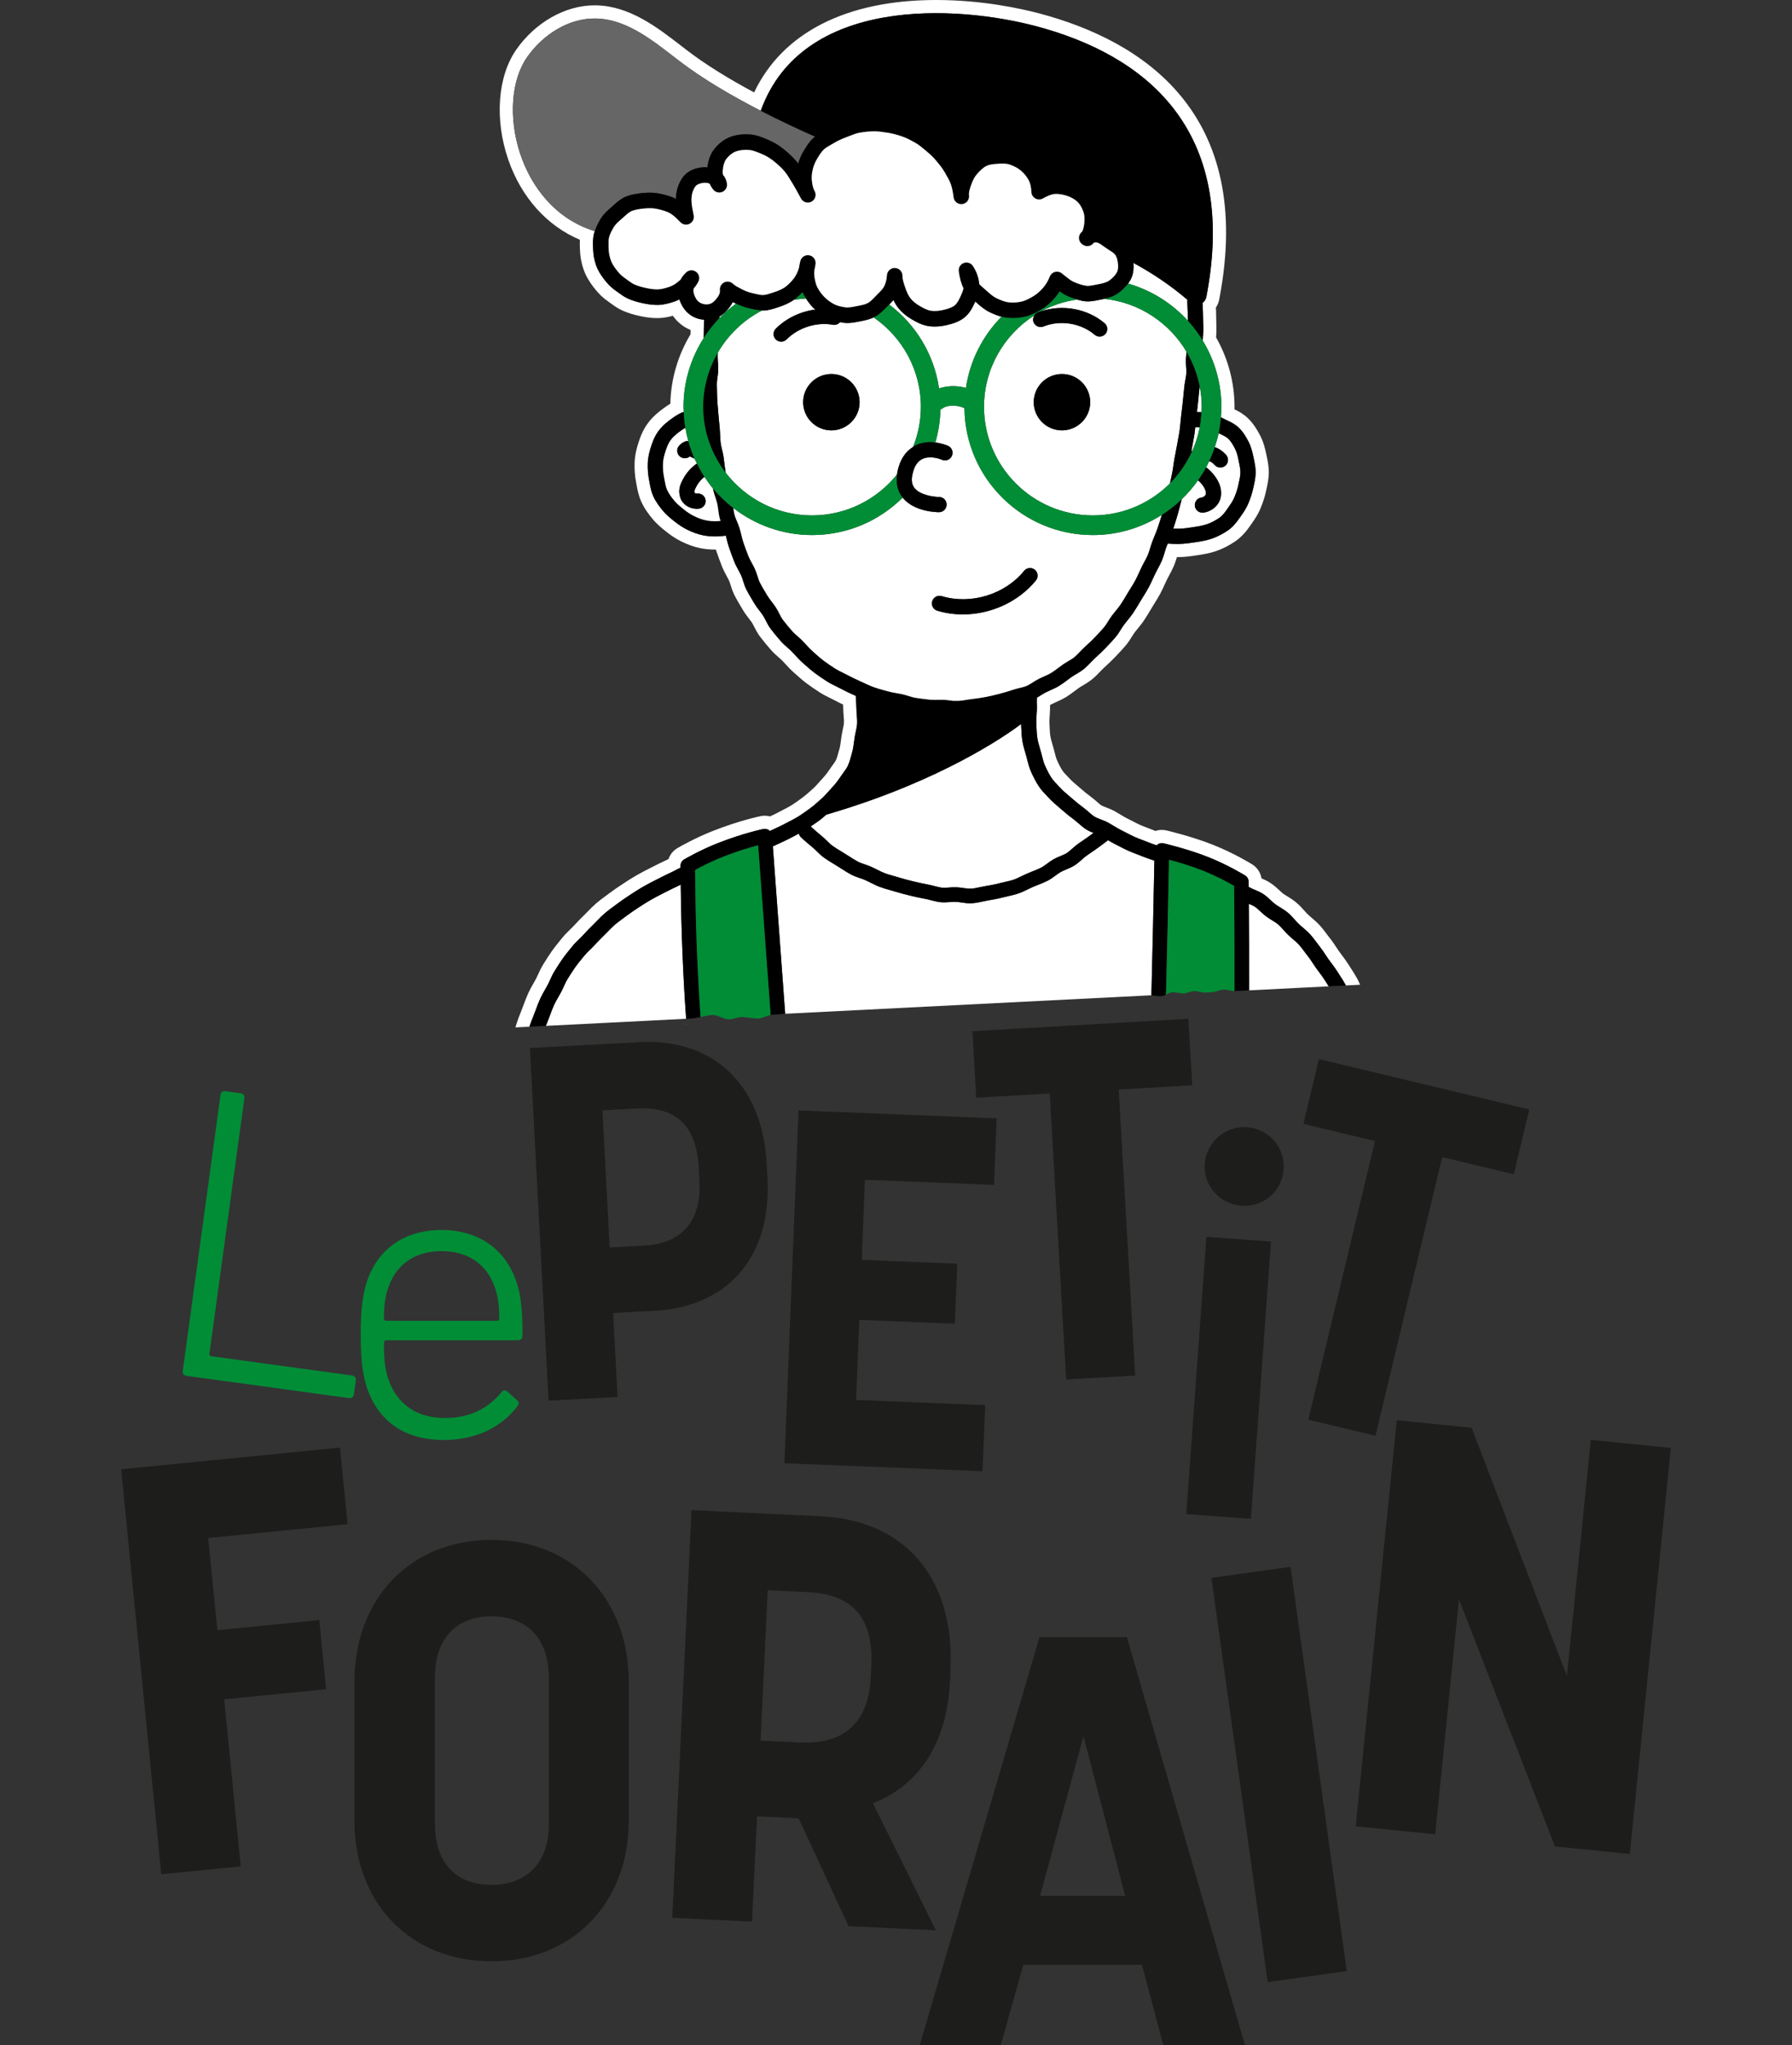 <?xml version="1.0" encoding="UTF-8"?>
<svg id="Calque_1" xmlns="http://www.w3.org/2000/svg" version="1.1" viewBox="0 0 881.708 1005.972">
  <rect x="0" y="0" width="881.708" height="1005.972" fill="#333333" stroke="none"/>
  <!-- Generator: Adobe Illustrator 30.0.0, SVG Export Plug-In . SVG Version: 2.1.1 Build 123)  -->
  <defs>
    <style>
      .st0 {
        fill: #008d36;
      }

      .st1 {
        fill: #1d1d1b;
      }

      .st2 {
        fill: #fff;
      }

      .st3 {
        fill: #666;
      }
    </style>
  </defs>
  <g>
    <path class="st2" d="M404.753,585.133c.108.074.229.125.34.196-.118-.077-.238-.151-.354-.23.007.006.006.03.014.035Z"/>
    <path class="st2" d="M262.2,500.407l1.497-3.888c.656-1.784,1.318-3.573,2.108-5.304.703-1.535,1.539-3.003,2.382-4.471.422-.734.843-1.468,1.242-2.213.444-.826.83-1.684,1.22-2.543.636-1.399,1.292-2.844,2.175-4.269,1.334-2.144,2.684-4.313,4.151-6.38,1.135-1.6,2.385-3.13,3.636-4.658l1.078-1.321c.993-1.229,2.13-2.345,3.275-3.455.68-.66,1.361-1.318,1.999-2.014,1.704-1.863,3.458-3.674,5.28-5.437.611-.593,1.207-1.205,1.802-1.818,1.169-1.2,2.345-2.401,3.618-3.491,1.352-1.16,2.791-2.218,4.234-3.273l1.798-1.331c1.996-1.51,4.08-2.896,6.177-4.287,2.153-1.428,4.276-2.786,6.473-4.057,2.115-1.223,4.288-2.331,6.471-3.44l1.091-.555c2.11-1.073,4.22-2.144,6.382-3.133.975-.444,1.923-.952,2.873-1.458.555-.296,1.13-.548,1.69-.834-.001-.317-.009-.625-.01-.942-.005-1.274.667-2.456,1.767-3.103.315-.188,7.834-4.602,16.723-8.078,12.376-4.84,21.838-6.81,22.233-6.893,1.013-.204,2.059.032,2.887.654.123.093.187.237.296.344.253-.119.512-.223.763-.346l2.4-1.133c1.441-.67,2.882-1.339,4.269-2.092.825-.453,1.669-.886,2.514-1.318,1.352-.694,2.704-1.383,3.98-2.182,2.077-1.298,4.069-2.746,6.027-4.178,1.495-1.093,2.88-2.329,4.261-3.556l1.287-1.136c1.16-1.013,2.228-2.211,3.359-3.478.524-.589,1.051-1.178,1.588-1.753,1.624-1.733,3.007-3.478,4.232-5.329.475-.72.984-1.423,1.495-2.124.917-1.256,1.78-2.443,2.306-3.625.736-1.648,1.245-3.513,1.782-5.485l.319-1.153c.411-1.481.629-3.123.859-4.86l.286-2.063c.149-1.002.363-2.008.584-3.02.306-1.41.593-2.743.658-4.011.069-1.329-.042-2.679-.147-4.044-.08-1.051-.158-2.108-.183-3.172-.052-2.053-.174-4.266-.336-6.417l-.558-.254c-2.347-1.038-4.629-2.132-6.832-3.311-.75-.399-1.515-.774-2.275-1.147-1.535-.752-3.056-1.508-4.47-2.404-2.159-1.372-4.272-2.829-6.286-4.332-1.492-1.115-2.884-2.353-4.263-3.587l-1.535-1.358c-1.258-1.095-2.382-2.32-3.496-3.547-.589-.649-1.178-1.298-1.791-1.916-.656-.661-1.358-1.272-2.059-1.887-1.158-1.015-2.353-2.066-3.455-3.34-1.651-1.909-3.297-3.852-4.816-5.862-1.013-1.342-1.749-2.793-2.398-4.07-.433-.855-.859-1.713-1.383-2.503-.526-.794-1.109-1.548-1.691-2.302-.955-1.244-1.903-2.493-2.69-3.843l-1.082-1.823c-.928-1.548-1.856-3.101-2.677-4.702-.752-1.46-1.211-2.913-1.653-4.316-.294-.932-.58-1.865-.979-2.746-.404-.895-.879-1.758-1.35-2.626-.725-1.334-1.443-2.672-2.005-4.078-.924-2.322-1.769-4.668-2.592-7.017-.495-1.414-.85-2.867-1.198-4.321-.123-.515-.269-1.025-.401-1.538-1.148.165-2.331.296-3.639.354-.573.027-1.135.04-1.689.04-2.199,0-4.232-.205-6.17-.62-2.362-.509-4.776-1.374-7.381-2.646-2.128-1.037-4.254-2.416-6.498-4.212-1.823-1.459-3.89-3.112-5.65-5.229-1.492-1.796-3.375-4.227-4.678-7.118-1.006-2.23-1.437-4.606-1.814-6.703l-.259-1.392c-.518-2.666-.72-5.448-.604-8.271.125-3.074.915-5.878,1.671-8.216.778-2.391,1.836-5.173,3.806-7.725,2.135-2.77,4.751-4.718,7.036-6.326,1.839-1.294,3.481-2.231,5.179-2.801-.033-.833-.126-1.65-.126-2.491,0-12.44,3.678-24.018,9.935-33.802.032-1.03.047-2.043.049-2.971,0-1.369.007-2.635.087-3.778.072-1.023.099-1.735.102-2.284-1.153-.095-2.308-.283-3.439-.665-3.041-1.02-5.512-3.027-7.145-5.802-.564-.96-1.164-2.161-1.617-3.523-.897.453-1.809.83-2.744,1.138-2.208.723-4.807,1.501-7.691,1.566-2.304.033-4.787-.229-7.629-.854-2.148-.473-4.687-1.111-7.216-2.247-1.813-.812-3.337-1.934-4.809-3.015-.477-.351-.957-.705-1.45-1.047-2.516-1.749-4.238-3.799-5.59-5.574-1.298-1.703-2.913-4.024-3.899-6.893-.87-2.539-1.345-5.153-1.412-7.774l-.029-.928c-.067-2.133-.147-4.548.522-6.996.083-.305.246-.628.345-.935-38.372-11.711-49.033-63.087-33.339-85.582,7.827-11.218,20.622-19.359,34.01-19.025,15.691.391,28.699,11.587,41.24,21.144,11.492,8.758,25.675,17.01,39.727,24.23C394.682-2,470.505,2.444,509.87,12.908c52.439,13.939,99.797,49.635,83.676,133.141-.243,1.257-.948,2.234-1.859,2.9.023.798.05,1.596.091,2.388.069,1.336.136,2.666.129,3.986-.005,1.073.033,2.141.069,3.203.047,1.347.092,2.688.067,4.018-.027,1.372-.129,2.737-.236,4.091-.023.293-.034.581-.055.873,5.796,9.526,9.197,20.656,9.197,32.59,0,1.747-.123,3.465-.263,5.176.229.114.494.227.716.338l2.054,1.002c2.086.989,4.243,2.008,6.045,3.739,2.175,2.094,3.627,4.618,4.763,6.808,1.332,2.576,1.996,5.329,2.469,7.684l.223,1.082c.424,2.027.906,4.325.848,6.744-.058,2.382-.553,4.6-1.031,6.743l-.21.944c-.491,2.272-1.249,4.602-2.387,7.333-.984,2.358-2.349,4.312-3.551,6.038l-.442.633c-1.622,2.34-3.428,4.774-6.107,6.594-2.539,1.719-5.144,3.051-7.752,3.957-2.786.968-5.67,1.408-8.213,1.795-2.521.383-5.378.821-8.234.834-.169,0-.337.002-.504.002-1.815,0-3.369-.066-4.809-.17-.206.506-.416,1.013-.609,1.517-.363.948-.649,1.912-.937,2.867-.417,1.385-.837,2.753-1.387,4.049-.596,1.397-1.307,2.724-2.014,4.033-.448.828-.892,1.649-1.287,2.481l-.999,2.153c-.696,1.516-1.383,3.011-2.144,4.441-.767,1.45-1.624,2.822-2.472,4.176-.442.702-.877,1.398-1.294,2.099-1.267,2.146-2.514,4.247-3.832,6.237-.874,1.318-1.86,2.525-2.842,3.714-.569.691-1.135,1.374-1.66,2.082-.578.778-1.086,1.597-1.593,2.406-.763,1.221-1.55,2.483-2.55,3.679-1.307,1.563-2.684,3.011-4.033,4.43l-.953,1.002c-1.376,1.454-2.817,2.788-4.232,4.093l-1.089,1.011c-.685.638-1.325,1.307-1.958,1.969-1.086,1.136-2.164,2.246-3.342,3.203-1.318,1.076-2.726,1.905-3.968,2.64-.772.454-1.537.901-2.249,1.402-.683.482-1.347.984-2.005,1.481-1.329,1.002-2.639,1.983-4.015,2.815-1.414.857-2.893,1.526-4.352,2.175-.783.348-1.557.689-2.3,1.071-.845.433-1.642.944-2.429,1.443-.606.385-1.223.775-1.866,1.147-.005.773-.039,1.551-.014,2.316.036,1.073.069,2.139.04,3.21-.025,1.01-.094,2.013-.161,3.011-.098,1.401-.203,2.786-.129,4.158l.083,1.753c.085,1.887.165,3.67.421,5.347.259,1.687.752,3.371,1.272,5.153l.477,1.653c.194.697.375,1.399.553,2.101.419,1.655.816,3.22,1.416,4.566,1.124,2.53,2.15,4.471,3.228,6.11.872,1.325,2.088,2.592,3.377,3.935l1.169,1.227c1.135,1.215,2.445,2.327,3.832,3.507l1.51,1.294c2.179,1.903,3.91,3.308,5.615,4.553.948.694,1.847,1.472,2.744,2.257,1.019.892,1.985,1.736,2.969,2.351.85.531,1.947.948,3.11,1.389,1.251.475,2.501.964,3.663,1.597.968.529,1.912,1.1,2.855,1.676,1.164.709,2.329,1.425,3.56,2.023.923.449,1.838.923,2.753,1.398,1.289.67,2.581,1.344,3.91,1.93,1.287.569,2.608,1.066,3.926,1.563,1.017.386,2.032.77,3.036,1.18,1.167.48,2.369.875,3.569,1.274.078.026.155.057.233.082.11-.112.169-.263.295-.361.857-.667,1.963-.913,3.025-.662.479.112,11.856,2.795,21.774,6.701,9.976,3.933,18.057,8.938,18.396,9.151,1.037.644,1.675,1.774,1.691,2.996.012.842.016,1.729.027,2.58.125.075.244.159.37.231.828.478,1.72.841,2.608,1.213,1.33.556,2.838,1.187,4.252,2.121,1.401.935,2.543,2.003,3.645,3.036.705.66,1.401,1.323,2.159,1.898.767.578,1.597,1.078,2.427,1.582,1.28.783,2.61,1.591,3.877,2.672,1.263,1.084,2.311,2.251,3.324,3.38.638.716,1.276,1.43,1.959,2.09.683.662,1.41,1.279,2.137,1.899,1.205,1.028,2.405,2.066,3.471,3.225,1.088,1.186,2.052,2.483,3.011,3.781.549.741,1.093,1.484,1.673,2.193,1.026,1.267,1.923,2.623,2.815,3.984.495.752.986,1.505,1.508,2.235.469.649.946,1.29,1.428,1.93,1.035,1.381,2.066,2.759,2.98,4.22l1.191,1.851c.977,1.506,1.954,3.014,2.811,4.584.067.122.119.251.183.374l6.989-.353c-.454-1.047-.931-2.09-1.499-3.135-.946-1.72-2.003-3.37-3.056-4.992l-1.146-1.782c-1.008-1.608-2.142-3.132-3.493-4.941l-1.133-1.535c-.473-.657-.915-1.336-1.361-2.019-1.008-1.539-2.03-3.072-3.208-4.526-.477-.581-.919-1.187-1.481-1.941-1.093-1.481-2.204-2.956-3.453-4.316-1.271-1.386-2.583-2.53-4.051-3.783-.62-.526-1.24-1.051-1.829-1.619-.567-.546-1.093-1.144-1.628-1.745-1.102-1.229-2.347-2.623-3.935-3.982-1.651-1.41-3.261-2.393-4.787-3.326-.625-.377-1.254-.745-1.829-1.18-.531-.402-1.013-.872-1.668-1.487-1.231-1.151-2.623-2.452-4.457-3.667-1.535-1.022-3.052-1.731-4.497-2.351-.464-2.838-2.119-5.345-4.6-6.891-.357-.221-8.847-5.5-19.456-9.683-10.489-4.131-22.186-6.87-22.646-6.978-.758-.18-1.537-.273-2.318-.273-1.08,0-2.15.179-3.17.518-.228-.087-.455-.174-.678-.267-1.017-.417-2.048-.807-3.221-1.253-1.205-.453-2.409-.906-3.585-1.423-1.207-.533-2.373-1.147-3.551-1.76-.957-.498-1.916-.993-2.909-1.477-.995-.481-1.932-1.064-3.081-1.764-1.006-.612-2.014-1.221-3.049-1.787-1.506-.82-2.976-1.398-4.479-1.969-.654-.25-1.644-.625-1.963-.823-.709-.444-1.385-1.077-2.137-1.733-1.04-.91-2.088-1.807-3.185-2.61-1.537-1.124-3.181-2.461-5.22-4.242l-1.597-1.37c-1.167-.991-2.28-1.916-3.275-2.98l-1.182-1.24c-1.077-1.124-2.097-2.184-2.639-3.007-.888-1.354-1.753-3.002-2.726-5.198-.37-.832-.698-2.121-1.069-3.571-.19-.739-.379-1.479-.596-2.253l-.495-1.713c-.473-1.622-.881-3.023-1.073-4.276-.225-1.477-.281-3.047-.357-4.727l-.083-1.753c-.056-1.024.031-2.056.123-3.362.076-1.091.147-2.188.174-3.275.018-.705.013-1.408,0-2.108.245-.146.497-.287.758-.421.636-.325,1.298-.618,1.972-.917,1.698-.756,3.362-1.519,5.073-2.55,1.555-.944,3.043-2.041,4.709-3.299.558-.419,1.118-.841,1.691-1.247.531-.375,1.104-.705,1.802-1.115,1.292-.76,3.06-1.803,4.769-3.194,1.446-1.178,2.686-2.447,4.026-3.846.515-.54,1.033-1.089,1.579-1.595l1.069-.989c1.53-1.414,3.085-2.857,4.544-4.405l.926-.971c1.454-1.529,2.933-3.09,4.343-4.774,1.28-1.53,2.224-3.04,3.129-4.49.395-.633.785-1.276,1.238-1.885.453-.609.944-1.197,1.459-1.82,1.124-1.363,2.248-2.753,3.246-4.26,1.376-2.077,2.679-4.27,4.015-6.525.337-.571.692-1.136,1.209-1.963.926-1.479,1.858-2.982,2.703-4.577.814-1.537,1.557-3.141,2.287-4.738l.984-2.112c.334-.71.716-1.408,1.131-2.173.803-1.484,1.602-2.996,2.266-4.564.584-1.368,1.051-2.802,1.519-4.334.114.002.807.002.807.002,3.31-.016,6.563-.511,9.195-.91,2.681-.412,6.018-.923,9.349-2.081,3.141-1.093,6.255-2.68,9.257-4.716,3.611-2.452,5.918-5.548,7.792-8.256l.411-.586c1.329-1.905,2.985-4.274,4.243-7.286,1.294-3.105,2.164-5.79,2.735-8.427l.228-1.031c.509-2.305,1.089-4.918,1.16-7.888.08-3.192-.509-5.998-.977-8.22l-.219-1.053c-.562-2.795-1.365-6.096-3.065-9.382-1.298-2.507-3.159-5.737-6.027-8.499-2.164-2.077-4.546-3.37-6.583-4.36.011-.406.018-.815.018-1.225,0-11.923-3.132-23.681-9.072-34.141.08-1.089.147-2.19.167-3.308.025-1.434-.018-2.88-.074-4.473-.031-.936-.065-1.88-.06-2.822.007-1.341-.056-2.686-.125-4.051.803-1.211,1.365-2.577,1.646-4.028,17.776-92.085-38.243-127.301-88.369-140.625-9.335-2.482-28.365-6.645-50.924-6.645-44.116,0-75.591,16.072-89.555,45.457-13.049-6.994-23.978-13.828-32.55-20.36l-3.373-2.592c-11.829-9.126-25.236-19.469-41.631-19.878l-.957-.011c-14.379,0-29.139,8.354-38.526,21.805-9.19,13.177-10.732,34.42-3.924,54.121,6.4,18.521,19.068,32.593,35.225,39.383-.069,1.47-.025,2.806.013,3.933l.024.874c.085,3.279.676,6.545,1.758,9.708,1.283,3.734,3.277,6.619,4.876,8.722,1.566,2.05,3.781,4.695,7.058,6.971.422.292.83.593,1.289.932,1.666,1.225,3.553,2.614,6.001,3.712,3.054,1.371,5.996,2.114,8.476,2.661,3.094.681,5.889,1.011,8.548,1.011l.609-.007c2.59-.056,4.941-.526,7.12-1.135,2.179,3.163,5.157,5.552,8.717,6.993-.002.333-.007,1.716-.011,2.077-6.268,10.396-9.695,22.151-9.96,34.194-.75.449-1.519.95-2.322,1.517-2.871,2.023-5.88,4.35-8.43,7.66-2.603,3.368-3.953,6.949-4.838,9.681-.894,2.755-1.829,6.092-1.985,9.962-.134,3.335.107,6.618.707,9.694l.248,1.354c.424,2.349.952,5.269,2.289,8.24,1.631,3.612,3.855,6.491,5.604,8.591,2.182,2.625,4.613,4.571,6.58,6.145,2.628,2.103,5.149,3.732,7.716,4.984,3.101,1.508,5.996,2.538,8.854,3.15,2.407.515,4.872.767,7.538.767.145,0,.29-.002.435-.002.116.379.241.759.373,1.136.857,2.435,1.729,4.874,2.686,7.268.676,1.695,1.488,3.225,2.418,4.937.366.671.736,1.34,1.055,2.045.261.573.437,1.184.705,2.025.473,1.504,1.064,3.375,2.063,5.321.888,1.726,1.883,3.399,2.864,5.043l1.066,1.796c.961,1.646,2.037,3.074,3.214,4.604.466.607.937,1.211,1.361,1.849.35.531.627,1.111,1.006,1.858.732,1.444,1.644,3.239,3.009,5.044,1.604,2.119,3.333,4.169,5.082,6.192,1.394,1.613,2.824,2.867,4.091,3.978.589.515,1.182,1.028,1.724,1.573.542.546,1.059,1.12,1.588,1.704,1.338,1.475,2.567,2.8,3.991,4.033l1.477,1.313c1.537,1.374,3.094,2.748,4.743,3.98,2.128,1.59,4.379,3.143,6.694,4.613,1.758,1.117,3.6,2.021,5.153,2.781.676.333,1.352.665,2.017,1.018,1.381.736,2.793,1.445,4.218,2.124.036.783.065,1.553.085,2.298.027,1.18.112,2.351.221,3.776.074.997.167,1.983.116,2.958-.038.749-.272,1.827-.518,2.96-.252,1.155-.493,2.305-.672,3.511l-.294,2.117c-.198,1.501-.384,2.916-.68,3.976l-.326,1.182c-.471,1.722-.915,3.351-1.448,4.546-.248.556-.979,1.559-1.628,2.449-.569.778-1.133,1.562-1.66,2.36-1.028,1.555-2.191,3.019-3.558,4.479-.567.607-1.12,1.225-1.702,1.874-.941,1.057-1.82,2.066-2.8,2.924l-1.479,1.305c-1.169,1.037-2.342,2.09-3.614,3.02-1.827,1.337-3.687,2.693-5.637,3.908-1.086.681-2.24,1.265-3.636,1.981-.843.436-1.689.87-2.527,1.326-1.213.662-2.469,1.242-3.895,1.907-.103.047-.205.096-.31.145-.841-.225-1.711-.341-2.583-.341-.667,0-1.339.067-2.037.207-1.062.221-10.723,2.293-23.275,7.203-8.838,3.455-16.233,7.696-17.665,8.532-2.072,1.225-3.609,3.148-4.383,5.369-.44.23-.883.451-1.334.656-2.284,1.046-4.517,2.177-6.759,3.317l-.877.448c-2.311,1.171-4.613,2.347-6.857,3.645-2.311,1.336-4.544,2.764-6.81,4.267-2.208,1.466-4.401,2.927-6.449,4.478l-1.753,1.3c-1.582,1.155-3.152,2.319-4.638,3.589-1.423,1.22-2.741,2.551-4.049,3.899-.549.564-1.1,1.131-1.664,1.677-1.916,1.854-3.763,3.759-5.546,5.711-.549.598-1.138,1.162-1.731,1.735-1.131,1.1-2.541,2.467-3.794,4.024l-1.109,1.36c-1.332,1.624-2.654,3.257-3.861,4.957-1.546,2.177-2.973,4.46-4.372,6.715-1.109,1.787-1.885,3.496-2.57,5.005-.33.73-.658,1.463-1.026,2.153-.359.665-.736,1.321-1.144,2.035-.95,1.651-1.883,3.308-2.666,5.021-.854,1.871-1.575,3.799-2.253,5.641l-1.483,3.857c-.732,1.82-1.452,3.642-2.021,5.508l-.29.945c-.089.291-.173.583-.262.874l6.9-.348c.495-1.547,1.089-3.067,1.699-4.584Z"/>
    <path class="st2" d="M333.399,435.88c-2.066.944-4.082,1.97-6.099,2.996l-1.091.553c-2.061,1.049-4.116,2.092-6.114,3.248-2.066,1.194-4.06,2.472-6.032,3.781-2.021,1.341-3.98,2.639-5.856,4.055l-1.887,1.399c-1.289.944-2.579,1.883-3.785,2.918-1.104.945-2.115,1.992-3.127,3.031-.647.665-1.294,1.327-1.958,1.97-1.711,1.66-3.362,3.362-4.961,5.11-.736.806-1.524,1.573-2.313,2.338-.926.899-1.858,1.789-2.661,2.786l-1.111,1.36c-1.142,1.395-2.289,2.788-3.324,4.247-1.379,1.941-2.643,3.98-3.895,5.994-.669,1.082-1.189,2.253-1.718,3.415-.46,1.01-.919,2.016-1.439,2.987-.435.81-.892,1.608-1.35,2.405-.727,1.265-1.459,2.527-2.063,3.847-.712,1.56-1.3,3.175-1.894,4.783l-1.575,4.098c-.185.459-.364.919-.546,1.379l68.998-3.484c-1.5-21.058-2.397-43.09-2.657-65.999-.514.262-1.02.542-1.543.781Z"/>
    <path class="st2" d="M682.799,569.126c-.022.734.045,1.472.098,2.211.09,1.29.162-3.389.15-4.403-.004.03-.007.065-.012.096-.111.774-.219,1.432-.236,2.097Z"/>
    <path class="st2" d="M589.631,196.276l-.228,2.204c-.144,1.416-.315,2.799-.48,4.186.733.01,1.478.038,2.222.068.043-.879.134-1.747.134-2.637,0-3.424-.356-6.763-.976-10.009-.062.407-.154.816-.188,1.223-.138,1.677-.312,3.33-.484,4.965Z"/>
    <path class="st2" d="M651.687,481.882c-.812-1.287-1.722-2.496-2.637-3.714-.509-.68-1.022-1.363-1.521-2.058-.585-.817-1.133-1.655-1.686-2.495-.749-1.147-1.495-2.298-2.36-3.363-.651-.802-1.267-1.634-1.887-2.47-.799-1.084-1.597-2.172-2.503-3.165-.861-.934-1.843-1.76-2.82-2.594-.843-.718-1.682-1.441-2.476-2.208-.812-.783-1.575-1.626-2.333-2.476-.839-.933-1.668-1.876-2.614-2.688-.807-.687-1.825-1.309-2.909-1.967-1.035-.633-2.075-1.274-3.038-2.003-.973-.734-1.874-1.568-2.771-2.409-.919-.861-1.785-1.673-2.663-2.257-.821-.542-1.878-.986-3-1.455-.001-.001-.002-.001-.003-.001.109,13.447.108,27.537.103,41.287-0.0.421 0.0.848 0,1.27l39.206-1.98c-.279-.436-.556-.872-.838-1.306l-1.249-1.945Z"/>
    <path class="st2" d="M361.077,148.832c-.176-.092-.357-.183-.538-.277-.393.774-.868,1.546-1.43,2.315-1.609,2.203-3.322,3.792-5.188,4.852.011.23.021.486.029.769,2.515-2.615,5.261-4.993,8.192-7.146-.165-.082-.33-.133-.495-.218l-.571-.294Z"/>
    <path class="st3" d="M300.786,101.943l1.296-1.153c1.468-1.337,3.134-2.851,5.398-3.868,2.904-1.3,5.925-1.691,8.771-1.979,3.319-.337,6.248-.201,8.954.417,2.275.522,4.863,1.175,7.357,2.427v-.009c.107-4.091,1.323-7.801,3.516-10.73,2.739-3.656,7.582-4.894,11.178-4.784.277.007.546.02.816.04.404-3.511,1.457-6.422,3.134-8.659,2.128-2.838,4.945-5.044,7.935-6.215,2.849-1.113,6.17-1.557,9.855-1.296,3.328.23,6.362,1.532,9.039,2.679,2.862,1.225,5.508,2.844,7.879,4.825,2.135,1.784,4.379,3.728,6.282,6.13.187.236.368.473.546.712.629-2.233,1.503-4.276,2.608-6.09,1.405-2.316,2.775-4.569,4.767-6.436.3-.28.635-.479.949-.731-8.332-3.691-17.505-7.988-26.759-12.742-14.052-7.22-28.235-15.472-39.727-24.23-12.541-9.558-25.549-20.753-41.24-21.144-13.389-.334-26.183,7.808-34.01,19.025-15.694,22.495-5.033,73.871,33.339,85.582.639-1.965,1.558-3.98,3.001-6.299,1.416-2.271,3.297-3.899,5.117-5.471Z"/>
    <path class="st2" d="M588.099,210.135c-.09.9-.171,1.805-.295,2.69-.205,1.447-.473,2.873-.738,4.283-.181.948-.357,1.89-.511,2.829-.114.694-.254,1.363-.382,2.045.157-.089.314-.166.471-.249,1.632-3.654,2.87-7.515,3.646-11.543-.494-.014-.973-.034-1.489-.042l-.702-.013Z"/>
    <path class="st2" d="M603.223,223.695c1.399,1.524,1.296,3.893-.225,5.289-1.526,1.397-3.89,1.299-5.289-.225-.999-1.089-1.807-1.668-2.547-1.829-.083-.019-.216.016-.307.007-.463.976-.899,1.968-1.41,2.916.874.641,1.735,1.389,2.572,2.289,4.988,5.358,5.206,9.93,4.513,12.824-1.011,4.207-5.2,6.959-8.664,7.189-.085.007-.17.009-.254.009-1.954,0-3.598-1.516-3.73-3.493-.138-2.063,1.423-3.848,3.484-3.984.6-.04,1.736-.849,1.883-1.47.511-2.117-1.481-4.651-2.712-5.974-.366-.393-.73-.677-1.093-.978-2.362,3.351-5.04,6.456-7.995,9.286-.236.894-.461,1.819-.701,2.698l-.491,1.821c-.466,1.749-.93,3.475-1.443,5.157-.501,1.64-1.019,3.218-1.536,4.805.796.022,1.633.034,2.567.025,2.304-.012,4.872-.402,7.136-.75,2.229-.338,4.749-.723,6.886-1.466,1.992-.691,4.011-1.729,6.005-3.08,1.615-1.097,2.889-2.83,4.158-4.66l.455-.656c1.084-1.555,2.11-3.022,2.784-4.635.957-2.303,1.588-4.221,1.981-6.039l.216-.984c.417-1.876.812-3.649.854-5.303.038-1.547-.317-3.234-.691-5.021l-.236-1.147c-.388-1.937-.874-3.969-1.776-5.716-.854-1.648-1.916-3.517-3.306-4.853-.917-.884-2.44-1.604-4.055-2.367l-.661-.323c-.493,2.348-1.149,4.633-1.897,6.878,2.524.829,4.357,2.485,5.527,3.76Z"/>
    <path class="st2" d="M567.989,423.322c-.471-.162-.936-.338-1.408-.495-1.365-.453-2.728-.907-4.055-1.452-.939-.383-1.89-.742-2.842-1.104-1.446-.546-2.891-1.093-4.303-1.718-1.472-.652-2.907-1.392-4.336-2.135-.854-.444-1.711-.888-2.574-1.31-1.127-.546-2.193-1.2-3.263-1.843-.899.679-1.79,1.363-2.702,2.04l-1.548,1.149c-1.339.997-2.724,1.943-4.113,2.891l-2.113,1.452c-.836.584-1.604,1.276-2.373,1.961-1.095.972-2.229,1.978-3.587,2.855-1.396.897-2.819,1.488-4.198,2.061-.935.388-1.876.767-2.739,1.269-.861.502-1.668,1.107-2.48,1.702-1.209.89-2.461,1.811-3.935,2.57-1.488.762-3.045,1.376-4.6,1.983-.848.333-1.695.66-2.525,1.021-.821.359-1.631.757-2.44,1.154-1.528.745-3.054,1.483-4.642,2.043-1.724.609-3.44.992-5.097,1.363-.825.183-1.651.368-2.465.581-2.719.713-5.394,1.189-7.653,1.561-.83.138-1.657.317-2.487.495-1.675.362-3.406.734-5.273.847-.319.02-.634.029-.944.029-1.472,0-2.858-.199-4.203-.392-.908-.132-1.82-.267-2.735-.31-.957-.051-1.947.036-2.929.105-1.452.107-3.105.225-4.801.04-1.677-.189-3.217-.594-4.704-.981-.944-.248-1.887-.498-2.84-.667-2.527-.449-5.015-1.015-7.504-1.62-2.496-.607-4.965-1.249-7.408-2.008-.83-.257-1.666-.489-2.501-.723-1.639-.457-3.277-.919-4.863-1.524-1.555-.591-3.043-1.336-4.528-2.085-.81-.406-1.617-.815-2.438-1.189-.886-.404-1.82-.716-2.75-1.033-1.45-.495-2.949-1.006-4.437-1.802-1.615-.866-3.161-1.861-4.7-2.856l-3.806-2.372c-1.573-.941-3.141-1.887-4.613-2.951-1.388-.999-2.545-2.126-3.665-3.214-.687-.67-1.37-1.341-2.099-1.948-2.133-1.78-4.031-3.366-5.809-5.084-.487-.469-.751-1.055-.914-1.663-.317.164-.617.351-.936.515-.783.402-1.568.805-2.342,1.227-1.53.834-3.114,1.572-4.698,2.311l-2.287,1.078c-.831.404-1.683.765-2.526,1.145.641,8.631,1.29,17.41,1.947,26.329.002.003.029.027.029.028.001.059-.014.111-.014.169.868,11.765,1.745,23.7,2.623,35.647.497,6.747.991,13.464,1.485,20.173l179.685-9.073c.169-.008.336.014.505.019.003-.138.007-.275.01-.414.54-22.218,1.072-44.402,1.461-65.848Z"/>
    <path class="st2" d="M530.656,404.975c-.732-.641-1.457-1.283-2.231-1.848-1.887-1.381-3.777-2.909-6.121-4.961l-1.432-1.224c-1.488-1.265-3.027-2.57-4.457-4.1l-1.098-1.153c-1.468-1.528-2.985-3.107-4.234-5.008-1.307-1.988-2.521-4.27-3.814-7.183-.857-1.929-1.352-3.879-1.832-5.761-.163-.645-.328-1.289-.506-1.929l-.453-1.568c-.567-1.938-1.153-3.941-1.488-6.123-.317-2.073-.408-4.143-.498-6.143l-.082-1.689c-.003-.055.002-.107-.001-.161-7.469,5.622-39.068,27.722-93.679,43.927l-2.169.644c-1.125.981-2.237,1.98-3.444,2.863-1.373,1.003-2.809,1.959-4.23,2.927.016.015.038.02.055.035,1.653,1.595,3.424,3.067,5.2,4.551,1.089.905,1.909,1.7,2.73,2.498.975.95,1.896,1.847,2.858,2.538,1.312.948,2.71,1.78,4.105,2.617l4.011,2.498c1.374.89,2.753,1.784,4.194,2.559.968.518,2.133.915,3.364,1.334,1.153.392,2.306.791,3.409,1.294.91.415,1.802.863,2.695,1.313,1.265.639,2.53,1.283,3.855,1.787,1.381.526,2.808.919,4.236,1.316.901.252,1.802.504,2.697.783,2.302.714,4.629,1.316,6.975,1.887,2.345.568,4.685,1.104,7.065,1.526,1.142.203,2.273.495,3.402.789,1.3.341,2.53.662,3.69.794,1.037.116,2.226.029,3.475-.065,1.269-.091,2.547-.174,3.794-.117,1.144.055,2.282.214,3.415.377,1.329.191,2.572.357,3.685.305,1.327-.083,2.724-.383,4.2-.702.946-.203,1.887-.404,2.833-.56,2.097-.346,4.566-.785,7.002-1.423.899-.235,1.809-.44,2.719-.643,1.439-.321,2.884-.636,4.272-1.126,1.332-.468,2.603-1.097,3.879-1.722.901-.441,1.805-.881,2.721-1.282.917-.4,1.851-.765,2.786-1.131,1.329-.518,2.666-1.033,3.933-1.682.961-.495,1.932-1.209,2.958-1.965,1.017-.747,2.039-1.49,3.123-2.124,1.14-.662,2.367-1.184,3.598-1.695,1.138-.473,2.211-.917,3.065-1.468.895-.575,1.773-1.358,2.706-2.186.982-.87,1.965-1.736,3.029-2.478l2.182-1.499c1.305-.89,2.608-1.779,3.868-2.717l1.36-1.011c-1.125-.441-2.302-.935-3.444-1.648-1.492-.932-2.732-2.016-3.93-3.064Z"/>
    <path d="M659.213,479.749l-1.191-1.851c-.915-1.461-1.945-2.84-2.98-4.22-.482-.64-.959-1.281-1.428-1.93-.522-.729-1.013-1.483-1.508-2.235-.892-1.361-1.789-2.717-2.815-3.984-.58-.71-1.124-1.452-1.673-2.193-.959-1.297-1.923-2.594-3.011-3.781-1.066-1.16-2.266-2.198-3.471-3.225-.727-.62-1.454-1.237-2.137-1.899-.683-.66-1.321-1.373-1.959-2.09-1.013-1.129-2.061-2.295-3.324-3.38-1.267-1.081-2.597-1.89-3.877-2.672-.83-.504-1.66-1.004-2.427-1.582-.758-.575-1.454-1.238-2.159-1.898-1.102-1.033-2.244-2.101-3.645-3.036-1.414-.934-2.922-1.566-4.252-2.121-.888-.373-1.78-.736-2.608-1.213-.126-.072-.245-.157-.37-.231-.011-.85-.015-1.737-.027-2.58-.016-1.222-.654-2.351-1.691-2.996-.339-.212-8.421-5.218-18.396-9.151-9.918-3.906-21.294-6.589-21.774-6.701-1.062-.25-2.168-.004-3.025.662-.126.098-.185.249-.295.361-.078-.025-.155-.056-.233-.082-1.2-.399-2.403-.794-3.569-1.274-1.004-.41-2.019-.794-3.036-1.18-1.318-.497-2.639-.994-3.926-1.563-1.329-.586-2.621-1.26-3.91-1.93-.915-.475-1.829-.949-2.753-1.398-1.231-.598-2.396-1.314-3.56-2.023-.944-.575-1.887-1.147-2.855-1.676-1.162-.633-2.411-1.122-3.663-1.597-1.162-.441-2.26-.858-3.11-1.389-.984-.615-1.95-1.459-2.969-2.351-.897-.785-1.796-1.563-2.744-2.257-1.704-1.245-3.435-2.651-5.615-4.553l-1.51-1.294c-1.387-1.18-2.697-2.291-3.832-3.507l-1.169-1.227c-1.289-1.343-2.505-2.61-3.377-3.935-1.077-1.639-2.104-3.58-3.228-6.11-.6-1.347-.997-2.911-1.416-4.566-.178-.702-.359-1.405-.553-2.101l-.477-1.653c-.52-1.782-1.013-3.467-1.272-5.153-.256-1.677-.337-3.459-.421-5.347l-.083-1.753c-.074-1.372.031-2.757.129-4.158.067-.997.136-2.0.161-3.011.029-1.071-.005-2.137-.04-3.21-.025-.765.01-1.543.014-2.316.643-.372,1.261-.762,1.866-1.147.787-.499,1.584-1.01,2.429-1.443.743-.381,1.517-.723,2.3-1.071,1.459-.649,2.938-1.318,4.352-2.175,1.376-.832,2.686-1.813,4.015-2.815.658-.498,1.323-.999,2.005-1.481.712-.502,1.477-.948,2.249-1.402,1.242-.734,2.65-1.564,3.968-2.64,1.178-.957,2.255-2.067,3.342-3.203.633-.662,1.274-1.331,1.958-1.969l1.089-1.011c1.414-1.305,2.855-2.639,4.232-4.093l.953-1.002c1.35-1.419,2.726-2.867,4.033-4.43.999-1.196,1.787-2.459,2.55-3.679.506-.81,1.015-1.628,1.593-2.406.524-.707,1.091-1.39,1.66-2.082.982-1.189,1.967-2.395,2.842-3.714,1.318-1.99,2.565-4.091,3.832-6.237.417-.701.852-1.397,1.294-2.099.848-1.355,1.704-2.726,2.472-4.176.761-1.43,1.448-2.925,2.144-4.441l.999-2.153c.395-.832.839-1.653,1.287-2.481.707-1.309,1.419-2.636,2.014-4.033.551-1.296.97-2.664,1.387-4.049.288-.955.573-1.919.937-2.867.193-.504.403-1.011.609-1.517,1.441.104,2.994.17,4.809.17.167,0,.335-.002.504-.002,2.855-.013,5.713-.451,8.234-.834,2.543-.388,5.427-.828,8.213-1.795,2.608-.906,5.213-2.238,7.752-3.957,2.679-1.821,4.486-4.255,6.107-6.594l.442-.633c1.202-1.726,2.567-3.681,3.551-6.038,1.138-2.73,1.896-5.061,2.387-7.333l.21-.944c.477-2.143.972-4.36,1.031-6.743.058-2.419-.424-4.716-.848-6.744l-.223-1.082c-.473-2.356-1.138-5.108-2.469-7.684-1.136-2.19-2.588-4.714-4.763-6.808-1.802-1.732-3.959-2.751-6.045-3.739l-2.054-1.002c-.221-.111-.487-.224-.716-.338-.217,2.641-.558,5.245-1.092,7.784l.661.323c1.615.763,3.139,1.484,4.055,2.367,1.39,1.336,2.452,3.205,3.306,4.853.901,1.747,1.387,3.779,1.776,5.716l.236,1.147c.375,1.787.729,3.473.691,5.021-.042,1.653-.437,3.427-.854,5.303l-.216.984c-.393,1.818-1.024,3.736-1.981,6.039-.674,1.613-1.7,3.08-2.784,4.635l-.455.656c-1.269,1.829-2.543,3.562-4.158,4.66-1.994,1.352-4.013,2.389-6.005,3.08-2.137.743-4.658,1.127-6.886,1.466-2.264.349-4.832.739-7.136.75-.934.009-1.77-.004-2.567-.025.517-1.587,1.035-3.164,1.536-4.805.513-1.682.977-3.408,1.443-5.157l.491-1.821c.24-.88.464-1.804.701-2.698-3.02,2.892-6.326,5.475-9.871,7.729-.67,2.193-1.342,4.344-2.056,6.43-.453,1.33-.984,2.612-1.504,3.879-.363.881-.723,1.758-1.055,2.632-.428,1.115-.772,2.251-1.113,3.38-.334,1.118-.66,2.226-1.106,3.27-.504,1.183-1.113,2.303-1.713,3.411-.509.944-1.013,1.879-1.461,2.825l-1.044,2.246c-.634,1.383-1.258,2.748-1.95,4.053-.685,1.289-1.45,2.507-2.204,3.71-.473.754-.941,1.503-1.392,2.26-1.205,2.039-2.38,4.028-3.632,5.916-.727,1.097-1.559,2.097-2.376,3.088-.651.789-1.294,1.572-1.894,2.377-.698.942-1.321,1.927-1.932,2.906-.62.993-1.22,1.977-1.945,2.844-1.2,1.434-2.469,2.764-3.71,4.067l-.972,1.024c-1.256,1.327-2.576,2.543-3.868,3.734l-1.118,1.035c-.785.731-1.528,1.503-2.26,2.269-.87.907-1.722,1.811-2.663,2.579-.879.716-1.93,1.336-3.043,1.992-.948.56-1.887,1.118-2.766,1.738-.75.531-1.475,1.077-2.193,1.619-1.124.847-2.224,1.684-3.382,2.387-1.142.689-2.344,1.215-3.525,1.74-.903.403-1.8.803-2.663,1.247-1.053.538-2.05,1.164-3.029,1.787-1.035.656-2.012,1.276-2.929,1.664-1.022.433-2.191.712-3.428,1.006-1.093.261-2.168.524-3.19.872-2.255.768-4.437,1.392-6.547,1.945-2.338.607-4.54,1.173-6.659,1.561-2.425.444-4.669.819-6.743,1.04-1.222.129-2.38.317-3.471.493-1.202.196-2.307.391-3.31.412-2.579.067-3.067-.013-3.951-.145-.629-.096-1.392-.209-2.924-.335-1.142-.051-2.28-.029-3.415-.013-1.267.027-2.525.051-3.754-.062-2.411-.23-4.789-.549-7.094-.899-1.122-.172-2.293-.533-3.533-.917-1.117-.344-2.226-.681-3.341-.921-.959-.206-1.921-.377-2.878-.546-1.381-.246-2.748-.482-4.071-.859l-1.697-.471c-1.729-.477-3.444-.946-5.09-1.539-1.504-.538-2.94-1.209-4.363-1.869l-2.097-.96c-2.175-.961-4.292-1.977-6.335-3.065-.825-.441-1.666-.854-2.503-1.264-1.287-.632-2.57-1.252-3.754-2.003-2.001-1.271-3.957-2.621-5.822-4.011-1.312-.981-2.534-2.082-3.75-3.167l-1.613-1.428c-1.033-.901-1.947-1.921-2.866-2.931-.665-.732-1.329-1.463-2.023-2.161-.774-.778-1.602-1.508-2.429-2.235-.953-.834-1.909-1.66-2.73-2.61-1.546-1.787-3.085-3.6-4.506-5.481-.613-.81-1.14-1.847-1.695-2.944-.567-1.113-1.138-2.224-1.82-3.252-.622-.937-1.307-1.834-1.994-2.728-.761-.991-1.53-1.974-2.159-3.052l-1.127-1.898c-.845-1.408-1.693-2.819-2.443-4.276-.46-.897-.805-1.992-1.171-3.15-.384-1.215-.776-2.427-1.298-3.58-.48-1.06-1.035-2.086-1.593-3.112-.584-1.076-1.178-2.148-1.628-3.278-.886-2.219-1.691-4.472-2.48-6.719-.41-1.171-.692-2.38-.982-3.585-.268-1.126-.54-2.25-.879-3.354-.368-1.194-.848-2.353-1.33-3.509-.446-1.068-.901-2.129-1.198-3.234-.289-1.073-.421-2.179-.563-3.28-3.689-2.861-7.092-6.073-10.066-9.665.024.125.039.25.064.375.283,1.421.734,2.811,1.193,4.205.323.972.651,1.949.886,2.951.225.973.348,1.974.477,2.976.192,1.472.393,2.947.779,4.381.1.373.238.736.36,1.102-.463.041-.876.109-1.377.13-2.208.101-4.165-.04-5.956-.423-1.76-.377-3.614-1.049-5.67-2.053-1.626-.794-3.295-1.882-5.102-3.328-1.622-1.298-3.297-2.638-4.573-4.171-1.189-1.43-2.674-3.339-3.609-5.409-.627-1.392-.939-3.123-1.271-4.957l-.277-1.489c-.406-2.093-.564-4.288-.471-6.534.087-2.171.683-4.272,1.312-6.215.575-1.775,1.338-3.812,2.61-5.461,1.499-1.942,3.498-3.426,5.418-4.778.67-.472,1.19-.797,1.667-1.081-.427-2.566-.693-5.18-.797-7.84-1.698.57-3.34,1.506-5.179,2.801-2.284,1.608-4.901,3.556-7.036,6.326-1.97,2.552-3.027,5.334-3.806,7.725-.756,2.337-1.546,5.142-1.671,8.216-.116,2.824.087,5.606.604,8.271l.259,1.392c.377,2.097.808,4.473,1.814,6.703,1.303,2.891,3.185,5.322,4.678,7.118,1.76,2.117,3.828,3.77,5.65,5.229,2.244,1.796,4.37,3.175,6.498,4.212,2.605,1.271,5.019,2.137,7.381,2.646,1.938.415,3.971.62,6.17.62.553,0,1.115-.013,1.689-.04,1.308-.058,2.491-.188,3.639-.354.132.513.278,1.023.401,1.538.348,1.455.703,2.907,1.198,4.321.823,2.349,1.668,4.695,2.592,7.017.562,1.405,1.28,2.743,2.005,4.078.471.868.946,1.731,1.35,2.626.399.881.685,1.813.979,2.746.442,1.403.901,2.856,1.653,4.316.821,1.602,1.749,3.154,2.677,4.702l1.082,1.823c.787,1.35,1.736,2.598,2.69,3.843.582.754,1.164,1.508,1.691,2.302.524.79.95,1.649,1.383,2.503.649,1.278,1.385,2.728,2.398,4.07,1.519,2.011,3.165,3.953,4.816,5.862,1.102,1.274,2.298,2.325,3.455,3.34.701.615,1.403,1.226,2.059,1.887.613.618,1.202,1.267,1.791,1.916,1.113,1.227,2.237,2.452,3.496,3.547l1.535,1.358c1.379,1.234,2.771,2.472,4.263,3.587,2.014,1.503,4.127,2.96,6.286,4.332,1.414.897,2.936,1.653,4.47,2.404.761.373,1.526.748,2.275,1.147,2.204,1.179,4.486,2.273,6.832,3.311l.558.254c.162,2.151.284,4.364.336,6.417.024,1.064.103,2.121.183,3.172.105,1.365.217,2.714.147,4.044-.065,1.268-.352,2.601-.658,4.011-.221,1.013-.435,2.019-.584,3.02l-.286,2.063c-.23,1.737-.448,3.38-.859,4.86l-.319,1.153c-.538,1.972-1.046,3.837-1.782,5.485-.527,1.183-1.39,2.369-2.306,3.625-.511.7-1.019,1.403-1.495,2.124-1.225,1.851-2.608,3.596-4.232,5.329-.538.575-1.064,1.165-1.588,1.753-1.131,1.267-2.2,2.465-3.359,3.478l-1.287,1.136c-1.381,1.226-2.766,2.463-4.261,3.556-1.959,1.432-3.951,2.88-6.027,4.178-1.276.799-2.628,1.488-3.98,2.182-.845.433-1.689.865-2.514,1.318-1.387.754-2.829,1.423-4.269,2.092l-2.4,1.133c-.251.122-.511.227-.763.346-.109-.107-.173-.251-.296-.344-.828-.622-1.874-.858-2.887-.654-.395.083-9.857,2.053-22.233,6.893-8.889,3.476-16.409,7.89-16.723,8.078-1.1.647-1.771,1.829-1.767,3.103.001.317.009.625.01.942-.56.286-1.134.538-1.69.834-.95.506-1.898,1.015-2.873,1.458-2.162.989-4.272,2.059-6.382,3.133l-1.091.555c-2.184,1.109-4.357,2.217-6.471,3.44-2.197,1.271-4.321,2.63-6.473,4.057-2.097,1.392-4.18,2.777-6.177,4.287l-1.798,1.331c-1.443,1.055-2.882,2.113-4.234,3.273-1.274,1.09-2.449,2.29-3.618,3.491-.595.613-1.191,1.225-1.802,1.818-1.822,1.763-3.576,3.574-5.28,5.437-.638.696-1.318,1.354-1.999,2.014-1.144,1.11-2.282,2.226-3.275,3.455l-1.078,1.321c-1.251,1.528-2.501,3.058-3.636,4.658-1.468,2.068-2.817,4.236-4.151,6.38-.883,1.425-1.539,2.87-2.175,4.269-.39.859-.776,1.718-1.22,2.543-.399.744-.821,1.479-1.242,2.213-.843,1.468-1.68,2.935-2.382,4.471-.79,1.731-1.452,3.52-2.108,5.304l-1.497,3.888c-.61,1.517-1.204,3.037-1.699,4.584l8.1-.409c.181-.46.361-.92.546-1.379l1.575-4.098c.593-1.608,1.182-3.223,1.894-4.783.604-1.321,1.336-2.582,2.063-3.847.457-.797.915-1.595,1.35-2.405.52-.971.979-1.977,1.439-2.987.529-1.162,1.048-2.333,1.718-3.415,1.251-2.014,2.516-4.053,3.895-5.994,1.035-1.459,2.182-2.853,3.324-4.247l1.111-1.36c.803-.997,1.735-1.887,2.661-2.786.79-.765,1.577-1.532,2.313-2.338,1.599-1.748,3.25-3.45,4.961-5.11.665-.643,1.312-1.305,1.958-1.97,1.013-1.039,2.023-2.086,3.127-3.031,1.207-1.035,2.496-1.974,3.785-2.918l1.887-1.399c1.876-1.416,3.835-2.714,5.856-4.055,1.972-1.31,3.966-2.588,6.032-3.781,1.999-1.155,4.053-2.199,6.114-3.248l1.091-.553c2.017-1.026,4.033-2.053,6.099-2.996.524-.238,1.03-.519,1.543-.781.26,22.909,1.156,44.941,2.657,65.999l2.706-.137c.263-.013.526-.043.785-.091l3.623-.664c-1.627-22.972-2.543-47.106-2.683-72.293,2.668-1.466,8.03-4.271,13.917-6.574,7.109-2.781,13.282-4.584,17.076-5.579,1.512,20.38,3.09,41.806,4.664,63.231.498,6.772.995,13.532,1.491,20.271.244-.049.482-.128.731-.146l6.031-.459.389-.02c-.494-6.709-.989-13.425-1.485-20.173-.878-11.947-1.756-23.882-2.623-35.647-.005-.067-.009-.132-.014-.197-.657-8.919-1.307-17.698-1.947-26.329.843-.38,1.695-.741,2.526-1.145l2.287-1.078c1.584-.739,3.168-1.476,4.698-2.311.774-.422,1.559-.826,2.342-1.227.318-.164.618-.351.936-.515.163.609.427,1.194.914,1.663,1.778,1.718,3.676,3.304,5.809,5.084.729.607,1.412,1.278,2.099,1.948,1.12,1.089,2.277,2.215,3.665,3.214,1.472,1.064,3.04,2.01,4.613,2.951l3.806,2.372c1.539.995,3.085,1.99,4.7,2.856,1.488.796,2.987,1.307,4.437,1.802.93.317,1.865.629,2.75,1.033.821.375,1.628.784,2.438,1.189,1.486.749,2.973,1.495,4.528,2.085,1.586.604,3.223,1.066,4.863,1.524.834.234,1.671.466,2.501.723,2.443.759,4.912,1.401,7.408,2.008,2.489.604,4.977,1.171,7.504,1.62.952.169,1.896.419,2.84.667,1.488.388,3.027.792,4.704.981,1.695.185,3.348.067,4.801-.04.982-.07,1.972-.157,2.929-.105.915.043,1.827.178,2.735.31,1.345.194,2.73.392,4.203.392.31,0,.625-.009.944-.029,1.867-.113,3.598-.486,5.273-.847.83-.178,1.657-.357,2.487-.495,2.26-.373,4.934-.848,7.653-1.561.814-.212,1.64-.397,2.465-.581,1.657-.37,3.373-.754,5.097-1.363,1.588-.56,3.114-1.298,4.642-2.043.81-.397,1.62-.794,2.44-1.154.83-.361,1.678-.689,2.525-1.021,1.555-.607,3.112-1.221,4.6-1.983,1.475-.759,2.726-1.68,3.935-2.57.812-.595,1.619-1.2,2.48-1.702.863-.502,1.805-.881,2.739-1.269,1.379-.573,2.802-1.165,4.198-2.061,1.358-.877,2.492-1.883,3.587-2.855.77-.685,1.537-1.376,2.373-1.961l2.113-1.452c1.39-.948,2.775-1.894,4.113-2.891l1.548-1.149c.912-.677,1.803-1.36,2.702-2.04,1.07.644,2.136,1.297,3.263,1.843.863.422,1.72.866,2.574,1.31,1.43.743,2.864,1.483,4.336,2.135,1.412.625,2.857,1.171,4.303,1.718.952.362,1.903.72,2.842,1.104,1.327.545,2.69.999,4.055,1.452.472.157.937.333,1.408.495-.389,21.446-.922,43.63-1.461,65.848-.003.138-.007.276-.01.414.186.007.373-.002.558.022l2.92.368c1.288.163,2.582-.114,3.708-.745.543-22.384,1.086-44.763,1.476-66.354,4.158,1.115,10.652,3,16.451,5.287,6.797,2.677,12.782,5.963,15.572,7.575.201,15.97.194,33.313.188,50.106-0.0.531,0,1.071-0,1.603.089-.001.176.022.265.018l4.519-.229,2.392-.12c0-.422-0-.849-0-1.27.005-13.749.006-27.839-.103-41.287.001.001.002.001.003.001,1.122.468,2.179.913,3,1.455.879.584,1.744,1.396,2.663,2.257.897.841,1.798,1.675,2.771,2.409.964.729,2.003,1.37,3.038,2.003,1.084.658,2.101,1.28,2.909,1.967.946.812,1.776,1.755,2.614,2.688.758.849,1.521,1.693,2.333,2.476.794.768,1.633,1.49,2.476,2.208.977.834,1.959,1.66,2.82,2.594.906.993,1.704,2.082,2.503,3.165.62.836,1.236,1.668,1.887,2.47.866,1.065,1.611,2.216,2.36,3.363.553.839,1.102,1.678,1.686,2.495.5.696,1.013,1.379,1.521,2.058.915,1.218,1.825,2.427,2.637,3.714l1.249,1.945c.282.434.559.87.838,1.306l8.433-.425c-.065-.123-.116-.252-.183-.374-.857-1.571-1.834-3.078-2.811-4.584ZM536.67,410.699c-1.26.939-2.563,1.827-3.868,2.717l-2.182,1.499c-1.064.742-2.048,1.608-3.029,2.478-.932.828-1.811,1.61-2.706,2.186-.854.551-1.927.995-3.065,1.468-1.231.511-2.458,1.033-3.598,1.695-1.084.633-2.106,1.376-3.123,2.124-1.026.756-1.996,1.47-2.958,1.965-1.267.649-2.603,1.165-3.933,1.682-.935.366-1.869.731-2.786,1.131-.917.402-1.82.841-2.721,1.282-1.276.625-2.547,1.254-3.879,1.722-1.387.491-2.833.805-4.272,1.126-.91.203-1.82.408-2.719.643-2.436.638-4.905,1.077-7.002,1.423-.946.157-1.887.357-2.833.56-1.477.319-2.873.62-4.2.702-1.113.051-2.356-.114-3.685-.305-1.133-.163-2.271-.322-3.415-.377-1.247-.057-2.525.026-3.794.117-1.249.094-2.438.181-3.475.065-1.16-.132-2.389-.453-3.69-.794-1.129-.294-2.26-.586-3.402-.789-2.38-.422-4.72-.957-7.065-1.526-2.347-.571-4.673-1.173-6.975-1.887-.895-.279-1.796-.531-2.697-.783-1.428-.397-2.855-.79-4.236-1.316-1.325-.504-2.59-1.149-3.855-1.787-.892-.45-1.784-.899-2.695-1.313-1.102-.502-2.255-.902-3.409-1.294-1.231-.42-2.396-.817-3.364-1.334-1.441-.774-2.82-1.668-4.194-2.559l-4.011-2.498c-1.394-.836-2.793-1.668-4.105-2.617-.961-.691-1.883-1.588-2.858-2.538-.821-.799-1.642-1.593-2.73-2.498-1.776-1.484-3.547-2.956-5.2-4.551-.016-.015-.038-.02-.055-.035,1.421-.968,2.857-1.924,4.23-2.927,1.206-.883,2.319-1.882,3.444-2.863l2.169-.644c54.611-16.205,86.21-38.305,93.679-43.927.003.054-.002.106.001.161l.082,1.689c.089,2.0.181,4.07.498,6.143.334,2.182.921,4.185,1.488,6.123l.453,1.568c.178.64.344,1.284.506,1.929.48,1.882.975,3.832,1.832,5.761,1.294,2.914,2.507,5.195,3.814,7.183,1.249,1.9,2.766,3.48,4.234,5.008l1.098,1.153c1.43,1.53,2.969,2.835,4.457,4.1l1.432,1.224c2.344,2.053,4.234,3.58,6.121,4.961.774.565,1.499,1.207,2.231,1.848,1.198,1.048,2.438,2.132,3.93,3.064,1.142.713,2.319,1.207,3.444,1.648l-1.36,1.011Z"/>
    <path class="st2" d="M344.613,236.386c-.942,1.076-1.691,2.227-2.36,3.627-.571,1.202-.687,1.595-.428,2.405.042.132.589.399,1.216.344,2.061-.214,3.906,1.26,4.129,3.312.225,2.055-1.258,3.904-3.313,4.129-.348.038-.694.056-1.035.056-3.73.002-7.051-2.217-8.122-5.548-1.2-3.723.098-6.451.796-7.919.959-2.012,2.099-3.756,3.486-5.34.772-.881,2.155-2.279,3.912-3.477-.394-.792-.795-1.579-1.156-2.39-.647-.269-1.233-.553-1.717-.796-.181-.091-.395-.198-.589-.292-1.41,1.169-3.545,1.234-4.948-.015-1.544-1.374-1.758-3.663-.384-5.207,1.526-1.714,3.09-2.319,4.535-2.414-.583-2.102-1.05-4.247-1.414-6.432-.477.284-.997.61-1.667,1.081-1.921,1.352-3.919,2.835-5.418,4.778-1.271,1.649-2.034,3.686-2.61,5.461-.629,1.943-1.225,4.044-1.312,6.215-.094,2.246.065,4.441.471,6.534l.277,1.489c.333,1.834.645,3.565,1.271,4.957.935,2.07,2.42,3.979,3.609,5.409,1.276,1.533,2.951,2.873,4.573,4.171,1.807,1.446,3.475,2.535,5.102,3.328,2.057,1.004,3.91,1.676,5.67,2.053,1.791.383,3.748.524,5.956.423.501-.022.914-.09,1.377-.13-.122-.367-.26-.73-.36-1.102-.386-1.434-.587-2.909-.779-4.381-.129-1.002-.252-2.003-.477-2.976-.234-1.002-.562-1.979-.886-2.951-.46-1.395-.91-2.784-1.193-4.205-.025-.125-.04-.25-.064-.375-1.495-1.805-2.86-3.717-4.149-5.682-.68.519-1.362,1.133-2.002,1.862Z"/>
    <path class="st2" d="M474.525,200.776c-3.659-1.825-9.291-1.698-11.402.622l-.415-.378c-.084,5.758-.952,11.323-2.49,16.613,3.07.379,5.451,1.318,6.211,1.646,1.896.823,2.764,3.029,1.941,4.925-.821,1.894-3.02,2.775-4.925,1.94-2.112-.916-6.565-2.005-9.877-.27-2.34,1.229-3.919,3.857-4.693,7.812-.54,2.748-.161,4.865,1.16,6.47,2.878,3.495,9.788,4.282,11.983,4.282,2.068,0,3.743,1.676,3.743,3.744s-1.675,3.743-3.743,3.743c-1.227,0-12.155-.196-17.763-7.011-.04-.049-.08-.11-.12-.161-11.442,11.376-27.213,18.421-44.605,18.421-14.583,0-27.99-4.999-38.699-13.303.141,1.101.274,2.207.563,3.28.297,1.105.752,2.166,1.198,3.234.482,1.156.961,2.316,1.33,3.509.339,1.104.611,2.228.879,3.354.29,1.205.571,2.414.982,3.585.79,2.247,1.595,4.5,2.48,6.719.451,1.129,1.044,2.202,1.628,3.278.558,1.026,1.113,2.052,1.593,3.112.522,1.153.915,2.364,1.298,3.58.366,1.158.712,2.253,1.171,3.15.749,1.457,1.597,2.869,2.443,4.276l1.127,1.898c.629,1.078,1.399,2.061,2.159,3.052.687.894,1.372,1.791,1.994,2.728.683,1.028,1.254,2.139,1.82,3.252.555,1.097,1.082,2.135,1.695,2.944,1.421,1.881,2.96,3.694,4.506,5.481.821.95,1.778,1.776,2.73,2.61.828.727,1.655,1.457,2.429,2.235.694.698,1.358,1.429,2.023,2.161.919,1.01,1.834,2.03,2.866,2.931l1.613,1.428c1.216,1.086,2.438,2.186,3.75,3.167,1.865,1.39,3.821,2.74,5.822,4.011,1.184.752,2.467,1.371,3.754,2.003.836.41,1.678.823,2.503,1.264,2.043,1.089,4.16,2.104,6.335,3.065l2.097.96c1.423.66,2.86,1.331,4.363,1.869,1.646.593,3.362,1.062,5.09,1.539l1.697.471c1.323.377,2.69.613,4.071.859.957.17,1.918.341,2.878.546,1.115.241,2.224.578,3.341.921,1.24.383,2.411.745,3.533.917,2.304.35,4.682.669,7.094.899,1.229.114,2.487.089,3.754.062,1.136-.016,2.273-.038,3.415.013,1.532.125,2.295.239,2.924.335.883.132,1.372.212,3.951.145,1.004-.022,2.108-.216,3.31-.412,1.091-.176,2.248-.364,3.471-.493,2.075-.221,4.319-.596,6.743-1.04,2.119-.388,4.321-.955,6.659-1.561,2.11-.553,4.292-1.178,6.547-1.945,1.022-.348,2.097-.611,3.19-.872,1.238-.294,2.407-.573,3.428-1.006.917-.388,1.894-1.008,2.929-1.664.979-.623,1.977-1.249,3.029-1.787.863-.444,1.76-.844,2.663-1.247,1.18-.525,2.382-1.051,3.525-1.74,1.158-.702,2.258-1.539,3.382-2.387.718-.542,1.443-1.089,2.193-1.619.879-.62,1.818-1.179,2.766-1.738,1.113-.656,2.164-1.276,3.043-1.992.941-.768,1.793-1.671,2.663-2.579.732-.765,1.474-1.537,2.26-2.269l1.118-1.035c1.292-1.192,2.612-2.407,3.868-3.734l.972-1.024c1.24-1.302,2.51-2.632,3.71-4.067.725-.868,1.325-1.851,1.945-2.844.611-.979,1.234-1.965,1.932-2.906.6-.805,1.242-1.588,1.894-2.377.816-.991,1.648-1.99,2.376-3.088,1.252-1.887,2.427-3.877,3.632-5.916.451-.757.919-1.506,1.392-2.26.754-1.202,1.519-2.42,2.204-3.71.691-1.305,1.316-2.67,1.95-4.053l1.044-2.246c.448-.946.953-1.881,1.461-2.825.6-1.108,1.209-2.228,1.713-3.411.446-1.044.772-2.152,1.106-3.27.341-1.129.685-2.264,1.113-3.38.333-.874.692-1.751,1.055-2.632.52-1.267,1.051-2.549,1.504-3.879.714-2.086,1.387-4.238,2.056-6.43-9.801,6.232-21.397,9.895-33.857,9.895-34.636,0-62.824-27.932-63.194-62.398ZM509.697,285.499c-8.646,10.62-22.303,16.704-35.939,16.704-4.245,0-8.488-.589-12.579-1.816-1.979-.594-3.103-2.679-2.51-4.66.589-1.983,2.673-3.118,4.66-2.509,14.408,4.312,31.085-.803,40.563-12.443,1.303-1.604,3.663-1.848,5.264-.54,1.604,1.305,1.845,3.663.54,5.264Z"/>
    <path class="st2" d="M449.251,219.834c2.449-6.114,3.836-12.761,3.836-19.737,0-18.22-9.212-34.322-23.221-43.965-2.072.971-4.221,1.424-6.146,1.8l-.825.163c-2.434.491-5.193,1.055-8.222.611-.485-.07-.868-.2-1.326-.285-.829.992-2.106,1.569-3.474,1.327-8.2-1.43-16.98,1.329-22.876,7.216-.732.729-1.689,1.095-2.646,1.095-.959,0-1.918-.366-2.648-1.097-1.461-1.463-1.459-3.832.002-5.293,5.2-5.193,12.145-8.44,19.396-9.414-.307-.283-.666-.535-.953-.829-1.371-1.406-2.524-2.978-3.547-4.588-2.045.111-4.058.327-6.036.662-2.442,1.699-5.145,2.772-7.549,3.565l-.531.174c-1.981.66-4.229,1.408-6.719,1.506-.279.015-.531-.049-.805-.052-9.101,4.708-16.663,11.937-21.785,20.763-.022.349-.075.668-.083,1.024-.025,1.094.053,2.22.129,3.38.082,1.254.163,2.539.163,3.855,0,1.273-.174,2.58-.363,3.912-.17,1.18-.328,2.295-.306,3.325l.04,2.356c.022,1.589.047,3.212.116,4.861.058,1.307.181,2.639.301,3.989.094,1.06.19,2.13.261,3.209.096,1.437.248,2.889.399,4.357l.281,2.831c.1,1.115.152,2.246.201,3.384.056,1.269.107,2.549.254,3.83.127,1.106.404,2.204.672,3.31.303,1.247.6,2.503.781,3.779.134.939.25,1.882.366,2.83.174,1.434.348,2.876.593,4.313l.084.521c9.799,12.729,25.163,20.984,42.462,20.984,16.929,0,32.022-7.895,41.844-20.162.051-.366.078-.715.153-1.098,1.149-5.856,3.784-9.977,7.726-12.412ZM409.053,211.681c-7.66,0-13.891-6.217-13.891-13.859,0-7.643,6.23-13.86,13.891-13.86s13.893,6.217,13.893,13.86c0,7.642-6.233,13.859-13.893,13.859Z"/>
    <path class="st2" d="M543.481,158.967c1.577,1.339,1.769,3.701.431,5.276-.741.872-1.794,1.321-2.855,1.321-.857,0-1.718-.292-2.42-.89-6.801-5.775-16.944-7.419-25.216-4.089-1.916.772-4.1-.163-4.87-2.077-.468-1.163-.252-2.386.371-3.369-14.866,9.501-24.764,26.083-24.764,44.958,0,29.45,24.027,53.41,53.561,53.41,14.814,0,28.238-6.032,37.943-15.756.189-.871.385-1.734.565-2.619l.522-2.524c.248-1.162.408-2.353.575-3.553.154-1.129.312-2.264.526-3.399l.484-2.488c.292-1.461.584-2.935.832-4.439.163-.994.35-1.996.542-3.004.243-1.3.493-2.612.683-3.947.176-1.258.294-2.536.417-3.825.1-1.062.201-2.132.33-3.206l.163-1.342c.227-1.867.46-3.754.654-5.675l.232-2.237c.165-1.579.335-3.177.468-4.794.1-1.24.323-2.48.556-3.729.201-1.087.413-2.177.486-3.291.067-1.044-.016-2.099-.087-3.161-.087-1.312-.167-2.63-.103-3.951.057-1.164.184-2.335.315-3.515-8.42-14.215-23.209-24.246-40.458-26.057-.534.116-1.068.228-1.578.323l-1.225.241c-2.255.455-4.812.975-7.546.518-.997-.165-2.04-.456-3.084-.755-6.296.92-12.257,2.877-17.646,5.788,10.468-3.508,22.781-1.284,31.195,5.859ZM522.514,211.681c-7.66,0-13.891-6.217-13.891-13.859,0-7.643,6.23-13.86,13.891-13.86s13.893,6.217,13.893,13.86c0,7.642-6.233,13.859-13.893,13.859Z"/>
    <path class="st2" d="M462.03,191.066c4.051-1.427,8.856-1.496,13.226-.267,2.02-13.548,8.31-25.717,17.542-35.027-1.963-.512-3.792-1.268-5.499-2.064-2.75-1.28-4.97-3.156-6.96-4.995-.156-.145-.317-.29-.48-.433-.078.175-.154.346-.232.515-1.218,2.65-2.621,5.41-5.204,7.442-2.63,2.065-5.76,2.993-8.475,3.631-2.128.497-4.165.747-6.09.747-.975,0-1.921-.062-2.833-.192-3.221-.46-5.985-1.952-8.323-3.312-2.79-1.629-4.961-3.438-6.641-5.535-1.022-1.276-1.809-2.639-2.454-4.022-.695.808-1.419,1.536-2.109,2.229,13.013,9.799,22.095,24.461,24.53,41.282Z"/>
    <path class="st2" d="M584.473,157.783c-.025-.83-.055-1.658-.052-2.496.007-1.18-.058-2.366-.12-3.562-.06-1.178-.12-2.362-.132-3.554-.002-.231.088-.433.126-.654-7.998-6.934-17.587-13.345-26.634-18.186.269,3.236-.168,5.972-1.416,8.276-.348.641-.752,1.268-1.2,1.882,11.482,3.272,21.608,9.704,29.428,18.295Z"/>
    <path d="M353.922,155.722c1.865-1.06,3.578-2.648,5.188-4.852.562-.769,1.037-1.541,1.43-2.315.181.093.361.185.538.277l.571.294c.165.085.33.136.495.218,2.091,1.034,4.174,1.805,6.354,2.285l1.254.292c1.557.374,3.337.745,5.211.771.273.004.526.067.805.052,2.489-.099,4.738-.846,6.719-1.506l.531-.174c2.404-.793,5.107-1.866,7.549-3.565.381-.265.774-.505,1.14-.805,1.155-.948,2.208-1.934,3.15-2.951.152.357.317.712.495,1.062.352.69.822,1.357,1.251,2.033,1.023,1.61,2.176,3.182,3.547,4.588.287.294.646.546.953.829-7.25.975-14.196,4.221-19.396,9.414-1.461,1.461-1.463,3.83-.002,5.293.73.731,1.689,1.097,2.648,1.097.957,0,1.914-.366,2.646-1.095,5.896-5.887,14.676-8.646,22.876-7.216,1.369.242,2.646-.336,3.474-1.327.458.085.841.215,1.326.285,3.029.444,5.789-.12,8.222-.611l.825-.163c1.925-.376,4.074-.829,6.146-1.8.271-.128.546-.231.814-.378,2.244-1.231,3.919-2.974,5.398-4.511l1.325-1.356c.032-.031.066-.07.097-.102.69-.693,1.414-1.421,2.109-2.229.645,1.383,1.432,2.746,2.454,4.022,1.68,2.097,3.85,3.906,6.641,5.535,2.338,1.36,5.102,2.853,8.323,3.312.912.13,1.858.192,2.833.192,1.925,0,3.962-.25,6.09-.747,2.715-.638,5.844-1.566,8.475-3.631,2.583-2.032,3.986-4.792,5.204-7.442.078-.17.154-.341.232-.515.163.143.323.288.48.433,1.99,1.838,4.209,3.715,6.96,4.995,1.707.797,3.536,1.552,5.499,2.064.918.24,1.855.443,2.84.544,2.944.299,5.987.107,8.811-.56,3.067-.723,5.708-2.2,7.941-3.527,2.315-1.374,4.466-3.217,6.576-5.626.872-.995,1.684-2.097,2.409-3.261,1.071.791,2.224,1.543,3.464,2.116,1.748.805,3.438,1.387,5.094,1.861,1.044.299,2.087.591,3.084.755,2.735.457,5.291-.062,7.546-.518l1.225-.241c.51-.095,1.044-.207,1.578-.323,2.216-.482,4.586-1.204,6.734-2.717,1.982-1.397,3.66-3.027,4.946-4.788.448-.613.851-1.241,1.2-1.882,1.248-2.303,1.686-5.04,1.416-8.276,9.047,4.841,18.636,11.252,26.634,18.186-.038.22-.128.423-.126.654.011,1.192.071,2.376.132,3.554.063,1.196.127,2.382.12,3.562-.003.838.027,1.666.052,2.496,2.727,2.996,5.162,6.246,7.278,9.724.022-.291.033-.58.055-.873.107-1.354.21-2.719.236-4.091.024-1.329-.02-2.67-.067-4.018-.036-1.062-.074-2.13-.069-3.203.007-1.321-.06-2.651-.129-3.986-.041-.792-.068-1.59-.091-2.388.911-.666,1.616-1.643,1.859-2.9,16.122-83.506-31.237-119.201-83.676-133.141-39.364-10.464-115.188-14.908-135.563,41.573,9.253,4.754,18.427,9.051,26.759,12.742-.314.252-.649.45-.949.731-1.992,1.867-3.362,4.12-4.767,6.436-1.104,1.813-1.979,3.857-2.608,6.09-.178-.239-.359-.475-.546-.712-1.903-2.403-4.147-4.346-6.282-6.13-2.371-1.981-5.017-3.6-7.879-4.825-2.677-1.147-5.711-2.449-9.039-2.679-3.685-.261-7.007.183-9.855,1.296-2.989,1.171-5.807,3.378-7.935,6.215-1.678,2.237-2.73,5.148-3.134,8.659-.27-.02-.54-.033-.816-.04-3.596-.109-8.439,1.129-11.178,4.784-2.193,2.929-3.409,6.638-3.516,10.73v.009c-2.494-1.252-5.082-1.905-7.357-2.427-2.706-.618-5.635-.755-8.954-.417-2.846.288-5.867.678-8.771,1.979-2.264,1.017-3.931,2.532-5.398,3.868l-1.296,1.153c-1.82,1.572-3.701,3.201-5.117,5.471-1.443,2.319-2.362,4.334-3.001,6.299-.1.307-.263.63-.345.935-.669,2.448-.589,4.863-.522,6.996l.029.928c.067,2.622.542,5.235,1.412,7.774.986,2.869,2.601,5.19,3.899,6.893,1.352,1.776,3.074,3.825,5.59,5.574.493.341.973.696,1.45,1.047,1.472,1.081,2.996,2.203,4.809,3.015,2.53,1.136,5.068,1.774,7.216,2.247,2.842.625,5.325.887,7.629.854,2.884-.065,5.483-.843,7.691-1.566.935-.308,1.847-.685,2.744-1.138.453,1.361,1.053,2.563,1.617,3.523,1.633,2.775,4.105,4.782,7.145,5.802,1.132.382,2.287.57,3.439.665-.004.549-.03,1.261-.102,2.284-.08,1.144-.087,2.409-.087,3.778-.002.928-.018,1.941-.049,2.971,2.252-3.521,4.831-6.804,7.717-9.804-.008-.283-.018-.539-.029-.769ZM349.563,149.375c-1.238.473-2.65.467-4.095-.022-1.289-.433-2.298-1.252-2.991-2.434-.921-1.568-1.379-3.07-1.289-4.229.025-.295.069-.571.138-.834.836-.935,1.624-2.026,2.302-3.375.828-1.648.357-3.654-1.115-4.763-1.47-1.115-3.531-1.015-4.885.236-1.182,1.089-2.112,2.289-2.786,3.599-.339.309-.72.636-1.158.995-1.537,1.264-2.978,2.09-4.533,2.598-1.767.58-3.647,1.149-5.483,1.191-1.664.043-3.571-.185-5.818-.68-1.769-.388-3.832-.902-5.728-1.753-1.073-.48-2.211-1.316-3.415-2.202-.533-.393-1.071-.785-1.615-1.165-1.644-1.142-2.88-2.627-3.872-3.93-1.428-1.876-2.251-3.295-2.748-4.743-.627-1.824-.952-3.62-1.001-5.485l-.029-.984c-.056-1.749-.109-3.399.256-4.74.413-1.517,1.194-3.17,2.461-5.2.803-1.292,2.177-2.478,3.966-4.028l1.102-.986c1.147-1.044,2.233-2.032,3.384-2.547,1.863-.836,4.096-1.115,6.413-1.35,2.487-.25,4.6-.167,6.482.265,2.057.468,4.406,1.062,6.293,2.164,1.635.955,3.121,2.46,5.035,4.397,1.178,1.191,2.994,1.481,4.475.705,1.486-.77,2.298-2.416,2.003-4.065l-.33-1.751c-.426-2.224-.83-4.325-.778-6.281.047-1.745.431-4.26,1.992-6.351.801-1.067,2.893-1.731,4.887-1.726.627.015,1.439.154,2.07.457.466,1.051,1.062,2.032,1.782,2.922,1.082,1.341,2.922,1.792,4.51,1.096,1.577-.697,2.496-2.361,2.24-4.067-.25-1.655-.935-3.13-1.959-4.35-.176-.876-.163-1.687-.116-2.24.21-2.408.785-4.256,1.711-5.49,1.252-1.668,2.973-3.045,4.606-3.685,1.76-.685,4.026-.966,6.547-.788,2.032.138,4.227,1.08,6.58,2.09,2.157.921,4.163,2.153,5.963,3.656,1.829,1.529,3.739,3.172,5.191,5.008,1.211,1.53,2.257,3.268,3.364,5.111l.734,1.218c.964,1.584,1.84,3.208,2.717,4.827l.874,1.606c.08.151.163.304.248.453,1.04,1.821,3.355,2.463,5.189,1.441,1.829-1.026,2.489-3.339,1.477-5.177l-.165-.301c-.716-1.397-.999-3.13-1.193-4.801-.19-1.644-.058-3.411.404-5.394.46-1.971,1.122-3.649,2.226-5.465,1.046-1.722,2.034-3.349,3.261-4.5.955-.894,2.289-1.648,3.703-2.447l1.492-.858c1.669-.991,3.516-1.858,5.653-2.651l1.811-.702c1.709-.676,3.324-1.314,4.885-1.591,2.514-.448,4.905-.681,7.109-.691,2.358.002,4.535.333,7.105.749,2.075.339,4.321.933,6.871,1.819,2.052.709,4.02,1.733,6.346,3.054,1.765.997,3.38,2.353,5.09,3.788l.355.299c2.046,1.709,3.594,3.219,4.874,4.754,1.385,1.655,2.954,3.529,4.069,5.487l.569.988c1.022,1.767,1.988,3.436,2.57,5.113.707,2.048,1.031,4.144,1.352,6.478.286,2.072,2.166,3.515,4.265,3.268,2.077-.262,3.556-2.146,3.315-4.228-.183-1.599.312-3.143,1.086-5.316.837-2.337,1.702-3.939,2.811-5.191,1.365-1.543,2.864-3.093,4.58-3.988,1.553-.805,3.696-.96,5.768-1.109,2.338-.161,4.232-.158,5.86.41,2.13.745,4,1.761,5.403,2.936,1.566,1.314,2.904,2.951,3.868,4.731.758,1.401,1.211,3.409,1.309,5.803.053,1.325.792,2.527,1.947,3.176,1.158.649,2.568.654,3.727.004,1.713-.952,3.915-2.063,5.775-2.19,1.827-.136,4.017.194,6.125.91,2.088.707,3.928,1.773,5.18,3.002,1.158,1.138,2.15,2.838,2.869,4.918.506,1.466.629,3.272.384,5.687-.149,1.481-.482,2.804-.988,3.952-.08.062-.158.125-.234.188-1.628,1.345-1.858,3.752-.515,5.378.277.336.598.611.948.825.083.063.167.123.254.179,1.744,1.124,4.058.642,5.222-1.055.564-.183,1.189-.205,1.827-.06.752.172,1.885.986,2.983,1.774l1.294.913c.464.315.944.62,1.425.926,1.184.752,2.306,1.463,2.9,2.195.926,1.136,1.238,2.677,1.419,4.029.288,2.137.136,3.656-.473,4.78-.776,1.43-2.137,2.875-3.828,4.067-1.405.988-3.475,1.434-5.305,1.773l-1.338.261c-1.773.357-3.449.691-4.798.471-1.901-.315-3.995-.993-6.224-2.016-1.247-.575-2.646-1.705-3.997-2.796-.573-.466-1.138-.919-1.686-1.334-.966-.73-2.217-.955-3.377-.62-1.16.339-2.09,1.209-2.51,2.343-.714,1.927-1.896,3.917-3.248,5.456-1.573,1.795-3.119,3.134-4.731,4.093-1.744,1.037-3.777,2.182-5.789,2.657-2.01.473-4.187.611-6.284.394-1.963-.2-3.991-1.046-5.889-1.932-1.697-.789-3.226-2.043-4.999-3.683-.497-.457-1.017-.902-1.537-1.345-.796-.683-1.566-1.341-2.162-1.999-.161-2.848-1.278-6.069-3.092-8.887-.968-1.508-2.858-2.135-4.528-1.521-1.68.618-2.706,2.318-2.472,4.091.451,3.375,1.229,6.193,2.32,8.381-.254,1.231-.796,2.535-1.374,3.792-.861,1.876-1.736,3.641-2.98,4.62-1.454,1.144-3.594,1.753-5.496,2.2-2.282.535-4.336.685-6.105.428-1.854-.263-3.756-1.305-5.548-2.347-1.99-1.162-3.428-2.342-4.526-3.71-1.12-1.401-1.86-3.15-2.628-5.342-.68-1.956-1.385-3.978-1.365-5.804.02-2.066-1.606-3.775-3.669-3.854-.051-.003-.103-.005-.154-.005-1.996,0-3.669,1.548-3.81,3.558-.143,2.082-.585,3.893-1.31,5.383-.616,1.258-1.825,2.476-3.105,3.763l-1.414,1.447c-1.207,1.254-2.345,2.438-3.565,3.107-1.274.698-2.962,1.028-4.751,1.379l-.87.172c-1.918.386-3.897.797-5.621.54-2.295-.333-4.078-.847-5.445-1.573-1.776-.943-3.4-2.146-4.698-3.48-1.421-1.454-2.617-3.101-3.462-4.758-.863-1.692-1.247-3.85-1.485-5.548-.118-.83-.118-1.76.002-2.809.261-1.044.462-2.108.593-3.174.252-2.006-1.104-3.86-3.092-4.229-1.959-.357-3.917.874-4.406,2.835-.272,1.09-.475,2.129-.613,3.125-.395,1.443-.948,2.804-1.628,3.98-1.048,1.816-2.621,3.591-4.669,5.274-1.729,1.416-4.02,2.288-6.235,3.018l-.551.183c-1.646.549-3.201,1.066-4.615,1.122-1.16.04-2.501-.277-3.926-.62l-1.394-.325c-1.693-.373-3.322-.971-4.981-1.827l-.591-.305c-1.515-.776-2.944-1.51-3.919-2.448-1.171-1.133-2.933-1.394-4.381-.655-1.45.736-2.275,2.311-2.055,3.923.138,1.002-.279,2.15-1.271,3.509-1.173,1.606-2.28,2.593-3.377,3.014Z"/>
    <path d="M583.611,180.516c.071,1.062.154,2.117.087,3.161-.074,1.113-.285,2.203-.486,3.291-.232,1.249-.455,2.489-.556,3.729-.134,1.617-.303,3.214-.468,4.794l-.232,2.237c-.194,1.921-.426,3.808-.654,5.675l-.163,1.342c-.129,1.073-.23,2.144-.33,3.206-.123,1.289-.241,2.568-.417,3.825-.19,1.334-.439,2.646-.683,3.947-.192,1.008-.379,2.01-.542,3.004-.248,1.504-.54,2.978-.832,4.439l-.484,2.488c-.214,1.135-.373,2.27-.526,3.399-.167,1.2-.328,2.391-.575,3.553l-.522,2.524c-.18.885-.376,1.748-.565,2.619,4.582-4.592,8.305-10.022,10.982-16.017-.157.083-.315.159-.471.249.128-.682.269-1.351.382-2.045.154-.939.33-1.881.511-2.829.265-1.41.533-2.835.738-4.283.124-.886.204-1.79.295-2.69l.702.013c.516.008.996.028,1.489.042.468-2.429.73-4.924.855-7.457-.744-.03-1.489-.058-2.222-.068.166-1.387.336-2.769.48-4.186l.228-2.204c.172-1.635.346-3.288.484-4.965.034-.407.126-.816.188-1.223-1.169-6.117-3.406-11.846-6.48-17.036-.132,1.18-.258,2.351-.315,3.515-.065,1.321.016,2.639.103,3.951Z"/>
    <path d="M356.389,227.688c-.116-.948-.232-1.892-.366-2.83-.181-1.276-.477-2.532-.781-3.779-.268-1.106-.544-2.204-.672-3.31-.147-1.281-.198-2.561-.254-3.83-.049-1.138-.1-2.269-.201-3.384l-.281-2.831c-.152-1.468-.303-2.92-.399-4.357-.071-1.079-.167-2.15-.261-3.209-.12-1.35-.243-2.682-.301-3.989-.069-1.649-.094-3.272-.116-4.861l-.04-2.356c-.022-1.03.136-2.145.306-3.325.19-1.332.363-2.639.363-3.912,0-1.316-.08-2.601-.163-3.855-.076-1.16-.154-2.286-.129-3.38.007-.357.061-.676.083-1.024-4.558,7.852-7.21,16.935-7.21,26.641,0,12.2,4.168,23.423,11.099,32.425l-.084-.521c-.245-1.437-.419-2.878-.593-4.313Z"/>
    <path d="M597.709,228.76c1.399,1.524,3.763,1.621,5.289.225,1.521-1.396,1.624-3.765.225-5.289-1.17-1.275-3.003-2.931-5.527-3.76-.802,2.406-1.767,4.733-2.842,7.002.092.009.224-.025.307-.007.741.161,1.548.741,2.547,1.829Z"/>
    <path d="M593.247,243.216c-.147.62-1.283,1.43-1.883,1.47-2.061.136-3.623,1.921-3.484,3.984.132,1.977,1.776,3.493,3.73,3.493.085,0,.17-.001.254-.009,3.464-.23,7.653-2.982,8.664-7.189.694-2.893.475-7.466-4.513-12.824-.837-.899-1.697-1.648-2.572-2.289-1.2,2.227-2.552,4.354-4.002,6.412.364.302.728.586,1.093.978,1.231,1.323,3.223,3.857,2.712,5.974Z"/>
    <path d="M338.982,231.451c-1.387,1.584-2.527,3.328-3.486,5.34-.698,1.468-1.996,4.197-.796,7.919,1.071,3.33,4.392,5.55,8.122,5.548.341,0,.687-.017,1.035-.056,2.054-.225,3.538-2.074,3.313-4.129-.223-2.052-2.068-3.526-4.129-3.312-.627.056-1.173-.212-1.216-.344-.259-.81-.143-1.202.428-2.405.669-1.4,1.419-2.551,2.36-3.627.639-.729,1.322-1.343,2.002-1.862-1.375-2.095-2.598-4.292-3.72-6.549-1.758,1.198-3.141,2.595-3.912,3.477Z"/>
    <path d="M334.485,224.481c1.403,1.249,3.538,1.184,4.948.015.194.094.408.201.589.292.483.243,1.07.527,1.717.796-1.248-2.806-2.271-5.722-3.102-8.724-1.445.095-3.008.7-4.535,2.414-1.374,1.544-1.16,3.833.384,5.207Z"/>
    <path d="M522.514,183.963c-7.66,0-13.891,6.217-13.891,13.86,0,7.642,6.23,13.859,13.891,13.859s13.893-6.217,13.893-13.859c0-7.643-6.233-13.86-13.893-13.86Z"/>
    <path d="M409.053,183.963c-7.66,0-13.891,6.217-13.891,13.86,0,7.642,6.23,13.859,13.891,13.859s13.893-6.217,13.893-13.859c0-7.643-6.233-13.86-13.893-13.86Z"/>
    <path class="st0" d="M555.045,139.489c-1.286,1.761-2.964,3.391-4.946,4.788-2.148,1.513-4.518,2.235-6.734,2.717,17.249,1.811,32.038,11.842,40.458,26.057,3.074,5.19,5.311,10.919,6.48,17.036.621,3.246.976,6.586.976,10.009,0,.89-.091,1.758-.134,2.637-.125,2.532-.387,5.028-.855,7.457-.776,4.028-2.015,7.889-3.646,11.543-2.677,5.994-6.4,11.425-10.982,16.017-9.706,9.725-23.129,15.756-37.943,15.756-29.534,0-53.561-23.96-53.561-53.41,0-18.874,9.898-35.456,24.764-44.958.405-.639.95-1.197,1.705-1.5.54-.217,1.108-.346,1.659-.531,5.389-2.912,11.351-4.868,17.646-5.788-1.656-.474-3.346-1.057-5.094-1.861-1.24-.573-2.394-1.325-3.464-2.116-.725,1.164-1.537,2.266-2.409,3.261-2.11,2.409-4.261,4.252-6.576,5.626-2.233,1.327-4.874,2.804-7.941,3.527-2.824.667-5.867.859-8.811.56-.984-.101-1.922-.304-2.84-.544-9.232,9.31-15.522,21.479-17.542,35.027-4.37-1.229-9.174-1.16-13.226.267-2.435-16.82-11.516-31.482-24.53-41.282-.032.032-.065.071-.097.102l-1.325,1.356c-1.479,1.537-3.154,3.28-5.398,4.511-.268.147-.543.251-.814.378,14.009,9.643,23.221,25.745,23.221,43.965,0,6.975-1.387,13.623-3.836,19.737.291-.18.53-.425.836-.586,3.465-1.819,7.127-1.984,10.131-1.614,1.538-5.29,2.406-10.855,2.49-16.613l.415.378c2.111-2.32,7.743-2.447,11.402-.622.37,34.466,28.558,62.398,63.194,62.398,12.46,0,24.056-3.663,33.857-9.895,3.545-2.254,6.852-4.837,9.871-7.729,2.954-2.83,5.633-5.935,7.995-9.286,1.45-2.058,2.803-4.184,4.002-6.412.511-.948.947-1.94,1.41-2.916,1.075-2.269,2.04-4.595,2.842-7.002.748-2.245,1.403-4.529,1.897-6.878.534-2.54.876-5.143,1.092-7.784.14-1.712.263-3.429.263-5.176,0-11.934-3.401-23.064-9.197-32.59-2.116-3.478-4.551-6.728-7.278-9.724-7.82-8.59-17.945-15.022-29.428-18.295Z"/>
    <path class="st0" d="M395.35,144.805c-.178-.35-.344-.705-.495-1.062-.941,1.018-1.994,2.003-3.15,2.951-.366.3-.758.54-1.14.805,1.978-.335,3.991-.551,6.036-.662-.43-.676-.899-1.343-1.251-2.033Z"/>
    <path class="st0" d="M338.636,216.86c.832,3.002,1.854,5.919,3.102,8.724.361.811.762,1.598,1.156,2.39,1.121,2.258,2.345,4.454,3.72,6.549,1.289,1.966,2.654,3.877,4.149,5.682,2.974,3.592,6.377,6.804,10.066,9.665,10.709,8.304,24.115,13.303,38.699,13.303,17.392,0,33.163-7.045,44.605-18.421-1.766-2.209-3.531-5.919-2.761-11.409-9.822,12.267-24.915,20.162-41.844,20.162-17.299,0-32.664-8.255-42.462-20.984-6.931-9.003-11.099-20.225-11.099-32.425,0-9.706,2.652-18.789,7.21-26.641,5.123-8.826,12.684-16.055,21.785-20.763-1.875-.026-3.654-.397-5.211-.771l-1.254-.292c-2.18-.48-4.263-1.25-6.354-2.285-2.93,2.153-5.677,4.531-8.192,7.146-2.886,3-5.465,6.283-7.717,9.804-6.257,9.783-9.935,21.361-9.935,33.802,0,.841.094,1.658.126,2.491.105,2.66.371,5.274.797,7.84.363,2.185.831,4.33,1.414,6.432Z"/>
    <path d="M503.893,280.775c-9.478,11.64-26.155,16.754-40.563,12.443-1.988-.609-4.071.526-4.66,2.509-.593,1.982.531,4.067,2.51,4.66,4.091,1.226,8.334,1.816,12.579,1.816,13.636,0,27.292-6.083,35.939-16.704,1.305-1.601,1.064-3.96-.54-5.264-1.602-1.308-3.962-1.064-5.264.54Z"/>
    <path class="st2" d="M356.266,138.93c1.448-.739,3.21-.478,4.381.655.975.937,2.405,1.671,3.919,2.448l.591.305c1.66.857,3.288,1.455,4.981,1.827l1.394.325c1.425.344,2.766.66,3.926.62,1.414-.056,2.969-.573,4.615-1.122l.551-.183c2.215-.73,4.506-1.602,6.235-3.018,2.048-1.682,3.62-3.458,4.669-5.274.68-1.176,1.234-2.537,1.628-3.98.138-.995.341-2.035.613-3.125.489-1.961,2.447-3.193,4.406-2.835,1.988.37,3.344,2.224,3.092,4.229-.132,1.066-.332,2.13-.593,3.174-.12,1.049-.12,1.979-.002,2.809.239,1.698.622,3.857,1.485,5.548.845,1.657,2.041,3.304,3.462,4.758,1.298,1.334,2.922,2.537,4.698,3.48,1.367.726,3.15,1.24,5.445,1.573,1.724.257,3.703-.154,5.621-.54l.87-.172c1.789-.35,3.478-.681,4.751-1.379,1.22-.669,2.358-1.853,3.565-3.107l1.414-1.447c1.28-1.287,2.489-2.506,3.105-3.763.725-1.49,1.167-3.301,1.31-5.383.14-2.01,1.813-3.558,3.81-3.558.051,0,.103.002.154.005,2.063.08,3.69,1.789,3.669,3.854-.02,1.826.685,3.848,1.365,5.804.767,2.193,1.508,3.941,2.628,5.342,1.098,1.368,2.536,2.548,4.526,3.71,1.791,1.042,3.694,2.084,5.548,2.347,1.769.257,3.823.107,6.105-.428,1.903-.446,4.042-1.055,5.496-2.2,1.245-.979,2.119-2.743,2.98-4.62.578-1.258,1.12-2.561,1.374-3.792-1.091-2.188-1.869-5.005-2.32-8.381-.234-1.773.792-3.473,2.472-4.091,1.671-.613,3.56.013,4.528,1.521,1.814,2.817,2.931,6.038,3.092,8.887.596.658,1.365,1.316,2.162,1.999.52.444,1.04.888,1.537,1.345,1.773,1.639,3.301,2.893,4.999,3.683,1.898.886,3.926,1.732,5.889,1.932,2.097.217,4.274.078,6.284-.394,2.012-.475,4.044-1.62,5.789-2.657,1.613-.959,3.159-2.298,4.731-4.093,1.352-1.539,2.534-3.529,3.248-5.456.419-1.134,1.35-2.003,2.51-2.343,1.16-.334,2.411-.109,3.377.62.549.415,1.113.868,1.686,1.334,1.352,1.091,2.75,2.22,3.997,2.796,2.228,1.023,4.323,1.702,6.224,2.016,1.35.22,3.025-.114,4.798-.471l1.338-.261c1.829-.339,3.899-.785,5.305-1.773,1.691-1.192,3.052-2.637,3.828-4.067.609-1.124.761-2.643.473-4.78-.181-1.352-.493-2.893-1.419-4.029-.593-.731-1.715-1.443-2.9-2.195-.482-.306-.961-.611-1.425-.926l-1.294-.913c-1.098-.788-2.231-1.602-2.983-1.774-.638-.145-1.262-.122-1.827.06-1.164,1.697-3.478,2.179-5.222,1.055-.087-.056-.172-.116-.254-.179-.35-.214-.671-.489-.948-.825-1.343-1.626-1.113-4.033.515-5.378.076-.063.154-.125.234-.188.506-1.149.839-2.472.988-3.952.245-2.414.123-4.221-.384-5.687-.718-2.081-1.711-3.781-2.869-4.918-1.251-1.229-3.092-2.295-5.18-3.002-2.108-.716-4.299-1.047-6.125-.91-1.86.127-4.062,1.238-5.775,2.19-1.16.649-2.57.645-3.727-.004-1.156-.649-1.894-1.851-1.947-3.176-.098-2.394-.551-4.402-1.309-5.803-.964-1.78-2.302-3.417-3.868-4.731-1.403-1.176-3.272-2.191-5.403-2.936-1.628-.568-3.522-.571-5.86-.41-2.072.149-4.216.304-5.768,1.109-1.715.894-3.214,2.445-4.58,3.988-1.109,1.252-1.974,2.854-2.811,5.191-.774,2.173-1.269,3.717-1.086,5.316.241,2.082-1.238,3.966-3.315,4.228-2.099.247-3.979-1.196-4.265-3.268-.321-2.334-.645-4.43-1.352-6.478-.582-1.677-1.548-3.346-2.57-5.113l-.569-.988c-1.115-1.958-2.684-3.832-4.069-5.487-1.28-1.535-2.829-3.045-4.874-4.754l-.355-.299c-1.711-1.434-3.326-2.79-5.09-3.788-2.327-1.321-4.294-2.345-6.346-3.054-2.55-.886-4.796-1.479-6.871-1.819-2.57-.417-4.747-.747-7.105-.749-2.204.011-4.595.244-7.109.691-1.561.277-3.176.915-4.885,1.591l-1.811.702c-2.137.792-3.984,1.66-5.653,2.651l-1.492.858c-1.414.799-2.748,1.553-3.703,2.447-1.227,1.151-2.215,2.777-3.261,4.5-1.104,1.816-1.767,3.494-2.226,5.465-.462,1.983-.593,3.75-.404,5.394.194,1.671.477,3.404,1.193,4.801l.165.301c1.013,1.838.353,4.151-1.477,5.177-1.834,1.022-4.149.38-5.189-1.441-.085-.149-.167-.302-.248-.453l-.874-1.606c-.877-1.619-1.753-3.243-2.717-4.827l-.734-1.218c-1.106-1.842-2.153-3.58-3.364-5.111-1.452-1.836-3.362-3.48-5.191-5.008-1.8-1.503-3.806-2.735-5.963-3.656-2.353-1.01-4.548-1.952-6.58-2.09-2.521-.178-4.787.103-6.547.788-1.633.64-3.355,2.016-4.606,3.685-.926,1.234-1.501,3.081-1.711,5.49-.047.553-.06,1.363.116,2.24,1.024,1.221,1.709,2.695,1.959,4.35.257,1.706-.662,3.37-2.24,4.067-1.588.696-3.429.245-4.51-1.096-.721-.89-1.316-1.871-1.782-2.922-.631-.303-1.443-.441-2.07-.457-1.994-.004-4.087.66-4.887,1.726-1.561,2.09-1.945,4.606-1.992,6.351-.051,1.956.352,4.057.778,6.281l.33,1.751c.294,1.649-.518,3.295-2.003,4.065-1.481.776-3.297.486-4.475-.705-1.914-1.937-3.399-3.442-5.035-4.397-1.887-1.102-4.236-1.696-6.293-2.164-1.883-.433-3.995-.515-6.482-.265-2.318.234-4.551.513-6.413,1.35-1.151.515-2.237,1.503-3.384,2.547l-1.102.986c-1.789,1.55-3.163,2.737-3.966,4.028-1.267,2.03-2.048,3.683-2.461,5.2-.366,1.341-.312,2.991-.256,4.74l.029.984c.049,1.866.375,3.661,1.001,5.485.498,1.448,1.321,2.867,2.748,4.743.993,1.302,2.228,2.788,3.872,3.93.544.38,1.082.772,1.615,1.165,1.205.886,2.342,1.722,3.415,2.202,1.896.852,3.959,1.365,5.728,1.753,2.246.495,4.153.723,5.818.68,1.836-.042,3.716-.611,5.483-1.191,1.555-.509,2.996-1.334,4.533-2.598.437-.359.819-.686,1.158-.995.674-1.31,1.604-2.51,2.786-3.599,1.354-1.251,3.415-1.351,4.885-.236,1.472,1.109,1.943,3.114,1.115,4.763-.678,1.35-1.466,2.44-2.302,3.375-.069.263-.114.539-.138.834-.089,1.16.368,2.661,1.289,4.229.694,1.182,1.702,2.001,2.991,2.434,1.445.489,2.858.495,4.095.022,1.098-.421,2.204-1.408,3.377-3.014.993-1.358,1.41-2.507,1.271-3.509-.221-1.613.605-3.188,2.055-3.923Z"/>
    <path d="M508.55,158.508c.77,1.914,2.953,2.849,4.87,2.077,8.271-3.33,18.414-1.687,25.216,4.089.703.598,1.564.89,2.42.89,1.062,0,2.115-.449,2.855-1.321,1.338-1.575,1.147-3.937-.431-5.276-8.413-7.144-20.727-9.367-31.195-5.859-.551.185-1.119.313-1.659.531-.755.303-1.3.861-1.705,1.5-.624.983-.839,2.206-.371,3.369Z"/>
    <path class="st0" d="M607.205,435.735c-2.79-1.612-8.775-4.898-15.572-7.575-5.8-2.287-12.293-4.171-16.451-5.287-.39,21.591-.933,43.971-1.476,66.354.117-.065.24-.115.353-.188h.001c1.225-.798,2.697-1.126,4.144-.923l3.081.433c.843.118,1.702.057,2.52-.179l2.267-.654c.92-.265,1.89-.309,2.83-.127l2.634.51c.479.093.969.128,1.456.103l3.351-.169c.455-.023.906-.097,1.344-.222l2.989-.847c.901-.255,1.848-.298,2.768-.125l2.791.525c.382.072.771.081,1.159.079 0-.533,0-1.072 0-1.603.007-16.793.013-34.136-.188-50.106Z"/>
    <path class="st0" d="M336.628,503.813c.388.036.772.078,1.158.12-.007-.092-.013-.185-.02-.277-.278.046-.552.069-.831.12l-.307.037Z"/>
    <path class="st0" d="M373.023,415.76c-3.794.995-9.967,2.798-17.076,5.579-5.887,2.303-11.249,5.108-13.917,6.574.14,25.187,1.056,49.322,2.683,72.293l4.864-.891c1.056-.194,2.144-.102,3.154.264l3.941,1.43c1.106.401,2.304.471,3.449.201l3.474-.818c.666-.157,1.353-.199,2.033-.126l6.415.691c.858.092,1.727,0,2.546-.271l3.879-1.282c.23-.076.472-.094.709-.142-.496-6.739-.994-13.499-1.491-20.271-1.575-21.426-3.152-42.851-4.664-63.231Z"/>
    <path class="st0" d="M382.205,442.621c.005.065.01.13.014.197 0-.058.015-.11.014-.169 0-.001-.027-.025-.029-.028Z"/>
    <path d="M462.016,251.925c2.068,0,3.743-1.675,3.743-3.743s-1.675-3.744-3.743-3.744c-2.195,0-9.106-.787-11.983-4.282-1.32-1.605-1.7-3.721-1.16-6.47.774-3.954,2.353-6.583,4.693-7.812,3.313-1.735,7.765-.647,9.877.27,1.905.835,4.105-.046,4.925-1.94.823-1.896-.045-4.102-1.941-4.925-.76-.328-3.142-1.267-6.211-1.646-3.004-.37-6.666-.205-10.131,1.614-.306.161-.545.407-.836.586-3.942,2.435-6.577,6.556-7.726,12.412-.075.383-.102.732-.153,1.098-.77,5.49.995,9.2,2.761,11.409.04.051.08.112.12.161,5.608,6.815,16.536,7.011,17.763,7.011Z"/>
  </g>
  <g>
    <g>
      <path class="st1" d="M59.607,722.675l107.68-10.668,3.734,37.687-68.575,6.794,4.492,45.338,50.156-4.969,3.369,34.003-50.156,4.969,8.142,82.176-39.105,3.874-19.736-199.204Z"/>
      <path class="st1" d="M174.397,895.505v-68.341c0-41.003,27.62-69.764,67.486-69.764,39.58,0,67.486,28.761,67.486,69.764v68.341c0,40.719-27.906,69.195-67.486,69.195-39.866,0-67.486-28.475-67.486-69.195ZM241.883,927.112c13.385,0,28.192-7.119,28.192-30.184v-71.187c0-22.495-13.385-30.754-28.192-30.754-13.953,0-27.906,7.403-27.906,30.468v71.189c0,22.495,13.099,30.468,27.906,30.468Z"/>
      <path class="st1" d="M340.257,742.779l63.715,3.015c40.107,1.898,65.902,29.059,63.695,75.706l-.269,5.688c-1.467,31.005-15.818,51.136-37.893,59.783l30.967,62.47-42.952-2.033-24.568-53.045-20.48-.969-2.45,51.766-39.254-1.858,9.49-200.524ZM393.858,857.062c17.07.808,33.347-5.833,34.599-32.286l.269-5.688c1.306-27.589-13.732-35.144-31.369-35.979l-19.623-.929-3.5,73.953,19.623.929Z"/>
      <path class="st1" d="M511.462,805.223h42.998l58.086,200.749h-40.148l-10.535-39.58h-58.376l-11.107,39.58h-39.862l58.943-200.749ZM553.602,932.506l-20.503-78.591-21.356,78.591h41.859Z"/>
      <path class="st1" d="M596.051,776.091l38.919-5.417,27.675,198.832-38.919,5.417-27.675-198.832Z"/>
      <path class="st1" d="M687.245,698.538l36.832,3.725,46.897,122.086,11.748-116.155,39.379,3.983-20.2,199.73-36.828-3.725-47.238-121.548-11.69,115.588-39.099-3.954,20.2-199.73Z"/>
    </g>
    <g>
      <path class="st1" d="M260.73,515.468l54.374-2.879c34.198-1.811,59.987,19.274,62.137,59.871l.365,6.889c2.163,40.84-21.307,63.548-55.506,65.359l-20.421,1.081,2.189,41.334-33.953,1.798-9.185-173.453ZM316.949,612.66c14.762-.782,28.421-8.413,27.184-31.787l-.339-6.397c-1.355-25.588-16.145-29.986-30.415-29.23l-16.976.899,3.57,67.414,16.976-.899Z"/>
      <path class="st1" d="M392.898,546.164l97.488,3.908-1.313,32.741-63.515-2.546-1.579,39.389,47.019,1.885-1.184,29.541-47.019-1.885-1.579,39.389,63.515,2.546-1.303,32.496-97.488-3.908,6.958-173.556Z"/>
      <path class="st1" d="M516.501,537.843l-36.158,2.08-1.882-32.714,106.259-6.112,1.882,32.714-36.158,2.08,8.092,140.695-33.943,1.952-8.092-140.695Z"/>
      <path class="st1" d="M676.525,561.223l-35.222-8.433,7.63-31.867,103.512,24.783-7.63,31.867-35.222-8.433-32.813,137.055-33.068-7.917,32.813-137.055Z"/>
      <rect class="st1" x="536.161" y="661.752" width="136.721" height="31.872" transform="translate(-115.126 1231.597) rotate(-85.851)"/>
      <path class="st1" d="M613.583,554.436c10.919.792,18.778,10.142,18.003,20.818-.775,10.676-9.884,18.552-20.803,17.76-10.674-.775-18.793-9.899-18.019-20.575.775-10.676,10.144-18.778,20.818-18.003Z"/>
    </g>
    <g>
      <path class="st0" d="M108.518,538.472c.17-1.235,1.105-1.945,2.34-1.777l7.619,1.044c1.235.168,1.948,1.107,1.779,2.343l-17.194,125.61c-.113.823.242,1.29,1.065,1.403l69.188,9.469c1.235.171,1.947,1.11,1.777,2.345l-.957,6.999c-.17,1.235-1.107,1.948-2.343,1.777l-80.102-10.965c-1.235-.168-1.945-1.107-1.777-2.343l18.604-135.905Z"/>
      <path class="st0" d="M180.388,682.085c-1.871-6.027-2.911-12.884-2.911-25.562,0-12.472,1.039-19.746,2.911-25.774,5.404-16.627,18.913-25.771,36.786-25.771s31.591,9.144,36.995,25.771c2.079,6.236,2.909,12.678,2.909,26.397,0,1.247-.831,2.079-2.286,2.079h-64.637c-.831,0-1.247.623-1.247,1.452,0,8.315.623,12.887,2.079,17.459,4.572,13.093,14.548,19.329,28.058,19.329,12.885,0,21.822-5.404,27.641-12.678.832-1.038,1.871-1.247,2.911-.415l4.779,4.363c1.039.832,1.039,1.87.209,2.911-7.276,9.767-19.745,16.627-36.164,16.627-19.327,0-32.422-9.144-38.033-26.188ZM244.4,649.663c.832,0,1.248-.415,1.248-1.247,0-6.027-.625-10.394-1.871-14.342-3.949-12.261-13.509-18.703-26.603-18.703-12.885,0-22.445,6.442-26.396,18.703-1.247,3.949-1.87,8.315-1.87,14.342,0,.832.416,1.247,1.247,1.247h54.245Z"/>
    </g>
  </g>
</svg>